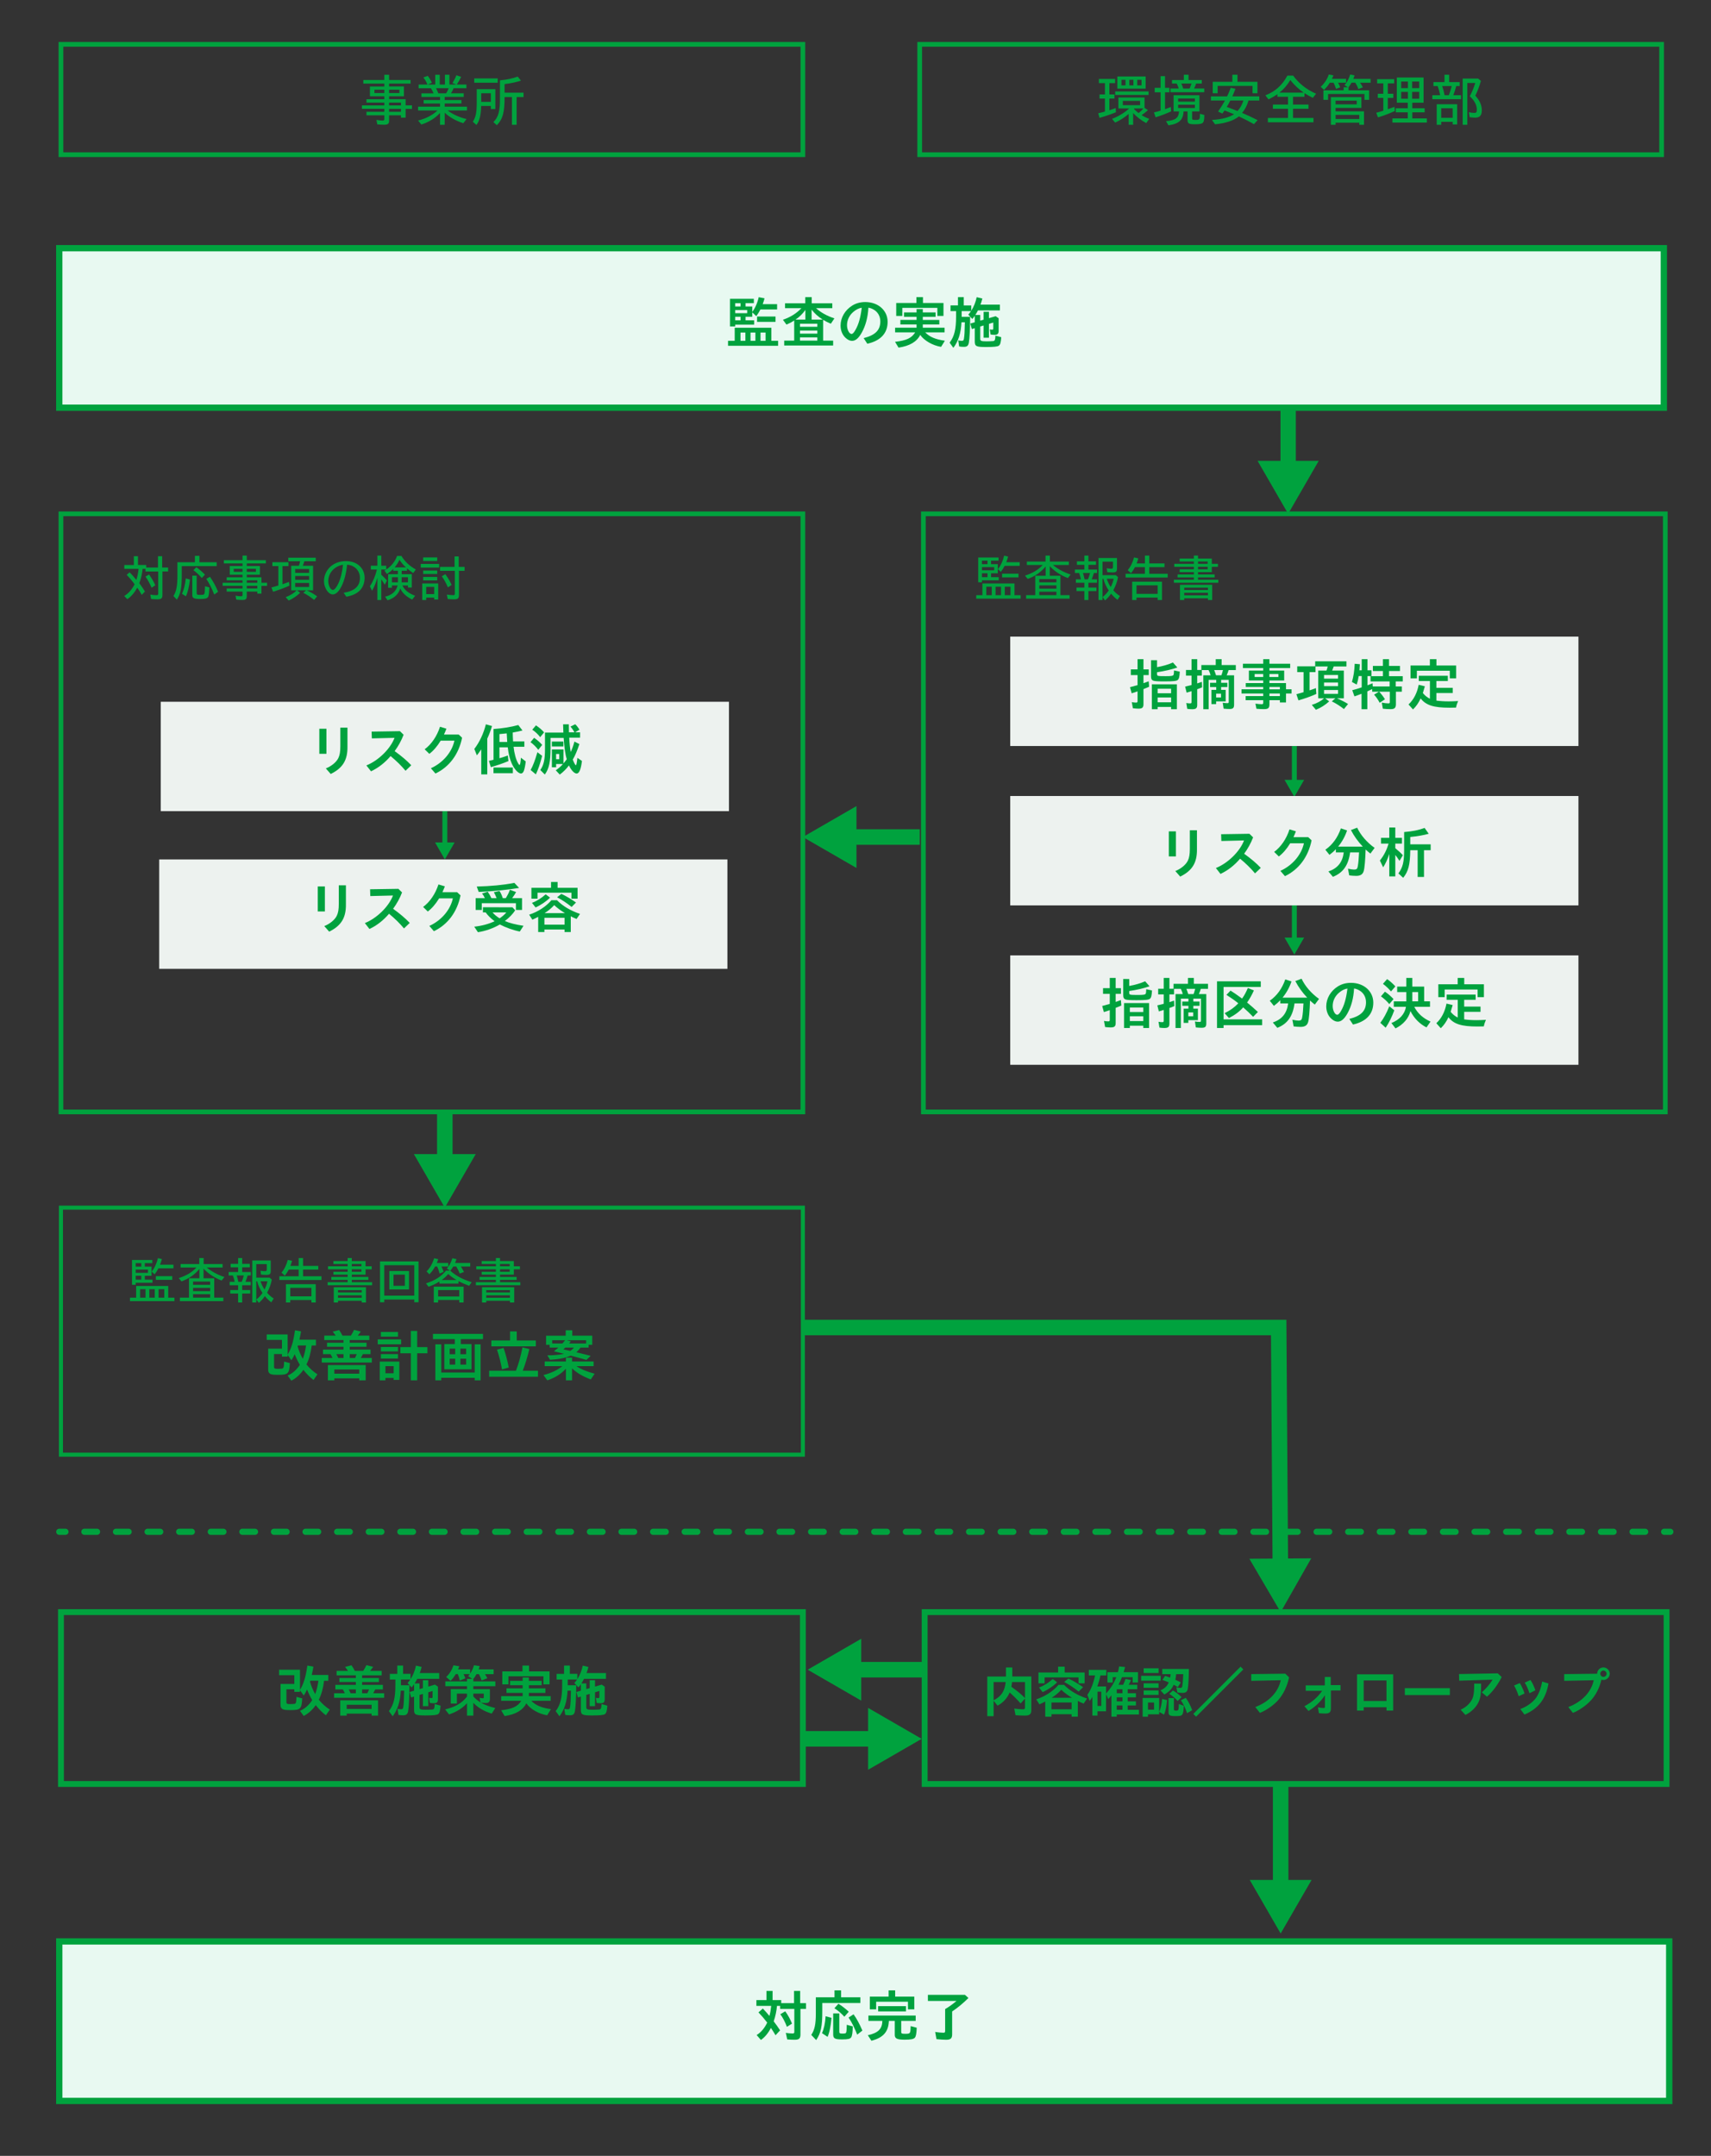 <?xml version="1.0" encoding="utf-8"?>
<!-- Generator: Adobe Illustrator 28.2.0, SVG Export Plug-In . SVG Version: 6.00 Build 0)  -->
<svg version="1.1" id="レイヤー_1" xmlns="http://www.w3.org/2000/svg" xmlns:xlink="http://www.w3.org/1999/xlink" x="0px"
	 y="0px" viewBox="0 0 277 349" style="enable-background:new 0 0 277 349;" xml:space="preserve">
<rect x="0" y="0" width="277" height="349" fill="#333333" stroke="none"/>
<style type="text/css">
	.st0{fill:none;stroke:#00A23E;stroke-width:2.482;stroke-miterlimit:10;}
	.st1{fill:#00A23E;}
	.st2{fill:none;stroke:#00A23E;stroke-width:0.795;stroke-miterlimit:10;}
	.st3{fill:none;stroke:#00A23E;stroke-width:0.76;}
	.st4{fill:none;stroke:#00A23E;stroke-width:0.949;}
	.st5{fill:none;stroke:#00A23E;stroke-width:0.654;}
	.st6{fill:#E8F9F1;stroke:#00A23E;stroke-width:1.021;}
	.st7{fill:#E8F9F1;stroke:#00A23E;stroke-width:1.022;}
	.st8{fill:#EDF2EF;}
	.st9{fill:none;stroke:#00A23E;stroke-width:2.511;stroke-miterlimit:10;}
	.st10{fill:none;stroke:#00A23E;stroke-linecap:round;stroke-linejoin:round;}
	.st11{fill:none;stroke:#00A23E;stroke-linecap:round;stroke-linejoin:round;stroke-dasharray:2.046,3.069,2.046,3.069;}
	
		.st12{fill:none;stroke:#00A23E;stroke-linecap:round;stroke-linejoin:round;stroke-dasharray:2.046,3.069,2.046,3.069,2.046,3.069;}
</style>
<g>
	<g>
		<line class="st0" x1="208.545" y1="63" x2="208.545" y2="76.055"/>
		<g>
			<polygon class="st1" points="203.594,74.606 208.544,83.179 213.494,74.606 			"/>
		</g>
	</g>
</g>
<g>
	<g>
		<line class="st2" x1="209.545" y1="120.767" x2="209.545" y2="126.713"/>
		<g>
			<polygon class="st1" points="207.958,126.249 209.545,128.996 211.131,126.249 			"/>
		</g>
	</g>
</g>
<g>
	<g>
		<line class="st2" x1="72.017" y1="130.899" x2="72.017" y2="136.845"/>
		<g>
			<polygon class="st1" points="70.431,136.38 72.017,139.128 73.604,136.38 			"/>
		</g>
	</g>
</g>
<g>
	<g>
		<line class="st2" x1="209.545" y1="146.299" x2="209.545" y2="152.245"/>
		<g>
			<polygon class="st1" points="207.958,151.781 209.545,154.528 211.131,151.781 			"/>
		</g>
	</g>
</g>
<rect x="9.869" y="7.179" class="st3" width="120.112" height="17.862"/>
<rect x="148.895" y="7.179" class="st3" width="120.112" height="17.862"/>
<g>
	<path class="st1" d="M62.995,12.102v0.846h3.476v0.585h-3.476v0.468h2.395v1.584h-2.395v0.477h2.674v0.991h1.026v0.576h-1.026
		v1.413h-0.756v-0.378h-1.918v0.837c0,0.541-0.188,0.693-0.837,0.693c-0.324,0-0.721-0.027-1.08-0.063l-0.136-0.72
		c0.405,0.072,0.757,0.108,0.981,0.108c0.234,0,0.297-0.054,0.297-0.252v-0.603h-2.89v-0.567h2.89v-0.477h-3.628v-0.558h3.628v-0.45
		h-2.89v-0.549h2.89v-0.477h-2.331v-1.584h2.331v-0.468h-3.402v-0.585h3.402v-0.846H62.995z M60.618,14.524v0.54h1.603v-0.54H60.618
		z M62.995,14.524v0.54h1.666v-0.54H62.995z M62.995,16.612v0.45h1.918v-0.45H62.995z M62.995,17.621v0.477h1.918v-0.477H62.995z"/>
	<path class="st1" d="M71.194,12.102v1.584h0.837v-1.584h0.729v1.584h1.125l-0.63-0.234c0.279-0.468,0.495-0.9,0.63-1.269
		l0.774,0.261c-0.207,0.423-0.478,0.909-0.711,1.242h1.566v0.594h-2.071c-0.144,0.333-0.278,0.594-0.432,0.828h2.062v0.585h-3.079
		v0.504h2.71v0.558h-2.71v0.513h3.61v0.612h-3.142c0.854,0.639,1.899,1.116,3.078,1.396l-0.54,0.675
		c-1.225-0.405-2.232-0.972-3.007-1.71v1.963h-0.756v-1.918c-0.757,0.837-1.801,1.486-3.025,1.873l-0.521-0.648
		c1.251-0.306,2.331-0.864,3.142-1.629h-3.151V17.27h3.557v-0.513h-2.656v-0.558h2.656v-0.504h-3.016v-0.585h1.971
		c-0.144-0.342-0.261-0.567-0.432-0.828h-1.989v-0.594h1.431c-0.197-0.477-0.423-0.864-0.666-1.144l0.711-0.27
		c0.234,0.288,0.46,0.667,0.667,1.116l-0.657,0.297h1.206v-1.584H71.194z M72.229,15.109c0.144-0.216,0.279-0.504,0.405-0.828H70.59
		c0.162,0.306,0.243,0.486,0.369,0.828H72.229z"/>
	<path class="st1" d="M80.194,14.434v3.223h-0.729v-0.504h-1.566c-0.045,1.549-0.252,2.359-0.766,3.079l-0.585-0.522
		c0.468-0.738,0.63-1.486,0.63-2.989v-2.287H80.194z M80.572,12.696v0.693h-3.799v-0.693H80.572z M77.907,15.1v1.386h1.558V15.1
		H77.907z M81.688,15.712c0,2.521-0.288,3.556-1.251,4.556l-0.559-0.504c0.819-0.819,1.071-1.747,1.062-3.916v-2.845
		c1.152-0.108,2.098-0.306,2.862-0.604l0.541,0.648c-0.703,0.243-1.603,0.441-2.656,0.567v1.387h3.07v0.711h-1.117v4.493h-0.756
		v-4.493H81.688z"/>
</g>
<rect x="9.869" y="260.975" class="st4" width="120.112" height="27.821"/>
<rect x="149.695" y="260.975" class="st4" width="120.112" height="27.821"/>
<g>
	<path class="st1" d="M48.568,273.562c0.603-0.99,0.945-2.151,1.188-3.934l0.98,0.171c-0.071,0.45-0.107,0.639-0.243,1.251
		l-0.018,0.099h2.674v0.936h-0.685c-0.152,1.233-0.423,2.233-0.854,3.07c0.485,0.603,1.143,1.197,1.782,1.602l-0.63,0.918
		c-0.541-0.396-1.126-0.981-1.647-1.647c-0.514,0.756-1.171,1.351-1.945,1.755l-0.603-0.828c0.756-0.315,1.467-0.936,1.98-1.737
		c-0.315-0.522-0.612-1.135-0.838-1.72c-0.144,0.333-0.297,0.612-0.53,0.981l-0.612-0.864v0.27h-0.919v-0.414h-1.278v2.07
		c0,0.27,0.108,0.324,0.657,0.324c0.162,0,0.297-0.009,0.55-0.027c0.333-0.018,0.387-0.153,0.423-1.144l0.927,0.243
		c-0.09,1.72-0.27,1.899-1.926,1.899c-0.667,0-0.981-0.036-1.207-0.135c-0.261-0.126-0.378-0.342-0.378-0.693v-3.403h2.232v-1.422
		h-2.467v-0.882h3.386V273.562z M50.233,272.085c-0.009,0.036-0.027,0.099-0.045,0.153c0.171,0.648,0.468,1.359,0.837,2.007
		c0.243-0.639,0.405-1.314,0.522-2.161H50.233z"/>
	<path class="st1" d="M56.343,270.492c-0.036-0.054-0.063-0.081-0.162-0.225c-0.126-0.171-0.189-0.261-0.315-0.423l1.035-0.261
		c0.181,0.243,0.324,0.486,0.541,0.909h1.368c0.243-0.405,0.387-0.667,0.513-0.937l1.09,0.279c-0.145,0.207-0.307,0.432-0.495,0.657
		h1.872v0.72h-3.169v0.432h2.719v0.648h-2.719v0.459h3.367v0.738h-1.233l-0.018,0.027c-0.189,0.378-0.217,0.423-0.315,0.594h1.773
		v0.738h-8.103v-0.738h1.737c-0.135-0.288-0.207-0.423-0.323-0.621h-1.216v-0.738h3.322v-0.459h-2.665v-0.648h2.665v-0.432h-3.115
		v-0.72H56.343z M61.205,275.254v2.476h-1.044v-0.324h-4.033v0.324h-1.045v-2.476H61.205z M56.128,276.649h4.033v-0.675h-4.033
		V276.649z M56.452,273.49c0.116,0.207,0.135,0.252,0.278,0.558l0.027,0.063h0.855v-0.621H56.452z M58.621,274.111h0.847
		l0.018-0.027c0.162-0.342,0.181-0.396,0.262-0.594h-1.126V274.111z"/>
	<path class="st1" d="M65.254,269.627v1.341h1.215v0.855c0.405-0.63,0.721-1.405,0.873-2.188l0.919,0.216
		c-0.117,0.459-0.181,0.666-0.307,0.99h3.151v0.936h-3.557c-0.116,0.234-0.225,0.432-0.423,0.738h0.792v0.918l0.55-0.153v-1.278
		h0.864v1.026l1.089-0.315l0.478,0.333v2.026c0,0.477-0.171,0.657-0.63,0.657c-0.217,0-0.478-0.018-0.676-0.054l-0.126-0.828
		c0.135,0.027,0.279,0.045,0.387,0.045c0.136,0,0.181-0.045,0.181-0.189v-0.963l-0.702,0.216v2.242h-0.864v-1.98l-0.55,0.162v1.99
		c0,0.351,0.153,0.414,1.09,0.414c0.288,0,0.648-0.018,0.892-0.036h0.045c0.342-0.027,0.396-0.135,0.44-0.891l0.937,0.261
		c-0.054,0.846-0.162,1.215-0.405,1.377c-0.216,0.144-0.837,0.207-2.007,0.207c-1.648,0-1.873-0.108-1.873-0.909v-2.143
		l-0.478,0.144l-0.242-0.891l0.72-0.207v-1.054c-0.09,0.153-0.171,0.261-0.396,0.522l-0.657-0.711
		c0.136-0.135,0.262-0.297,0.441-0.567h-1.513v0.927h1.378c-0.009,1.926-0.09,3.538-0.216,4.204c-0.1,0.495-0.298,0.657-0.802,0.657
		c-0.306,0-0.54-0.018-0.765-0.063l-0.145-0.981c0.189,0.045,0.387,0.072,0.567,0.072c0.234,0,0.306-0.063,0.351-0.324
		c0.091-0.522,0.126-1.144,0.153-2.683h-0.549c-0.09,1.773-0.505,3.07-1.314,4.141L62.966,277c0.766-1.017,1.045-2.151,1.045-4.24
		v-0.873h-0.9v-0.918h1.206v-1.341H65.254z"/>
	<path class="st1" d="M76.108,270.933c0.288-0.432,0.495-0.873,0.63-1.359l0.928,0.144c-0.045,0.153-0.072,0.234-0.172,0.522h2.422
		v0.774h-1.404l0.027,0.045c0.198,0.315,0.234,0.387,0.36,0.622l-0.937,0.36c-0.108-0.369-0.207-0.603-0.423-1.026h-0.396
		c-0.189,0.351-0.36,0.604-0.514,0.765v0.415h3.565v0.774h-3.565v0.468h2.684v1.611c0,0.45-0.207,0.648-0.667,0.648
		c-0.188,0-0.549-0.036-0.792-0.072c0.576,0.342,1.342,0.639,2.323,0.882l-0.567,0.9c-1.216-0.36-2.215-0.945-2.98-1.747v2.071
		h-1.025v-2.008c-0.721,0.801-1.666,1.396-2.908,1.818l-0.63-0.819c1.611-0.369,2.709-1.008,3.538-2.071v-0.477h-1.639v1.603h-0.99
		v-2.341h2.629v-0.468h-3.512v-0.774h3.512v-0.415h0.846l-0.657-0.432l0.019-0.018c0.107-0.135,0.171-0.225,0.233-0.315h-0.999
		c0.117,0.234,0.207,0.432,0.288,0.685l-0.892,0.351c-0.09-0.405-0.18-0.685-0.324-1.036h-0.342
		c-0.297,0.495-0.558,0.837-0.846,1.081l-0.693-0.621c0.558-0.522,0.918-1.117,1.179-1.891l0.945,0.162
		c-0.062,0.18-0.117,0.306-0.207,0.495h1.954V270.933z M76.629,274.624c0.298,0.351,0.738,0.711,1.162,0.963l-0.145-0.747
		c0.189,0.054,0.352,0.081,0.514,0.081c0.126,0,0.162-0.036,0.162-0.171v-0.576h-1.693V274.624z"/>
	<path class="st1" d="M85.621,271.554v0.549h2.071v0.711h-2.071v0.504h2.674v0.738h-2.674v0.522h3.529v0.756h-3.133
		c0.711,0.738,1.62,1.125,3.178,1.351l-0.612,0.99c-1.351-0.207-2.772-1.026-3.376-1.936c-0.558,1.116-1.72,1.8-3.511,2.062
		l-0.567-0.936c1.846-0.216,2.683-0.604,3.259-1.531h-3.25v-0.756h3.476v-0.522h-2.62v-0.738h2.62v-0.504h-2.035v-0.711h2.035
		v-0.549H85.621z M85.648,269.627v0.945h3.322v2.098h-0.99v-1.306h-5.672v1.306h-0.99v-2.098h3.268v-0.945H85.648z"/>
	<path class="st1" d="M92.254,269.627v1.341h1.215v0.855c0.405-0.63,0.721-1.405,0.873-2.188l0.919,0.216
		c-0.117,0.459-0.181,0.666-0.307,0.99h3.151v0.936h-3.557c-0.116,0.234-0.225,0.432-0.423,0.738h0.792v0.918l0.55-0.153v-1.278
		h0.864v1.026l1.089-0.315l0.478,0.333v2.026c0,0.477-0.171,0.657-0.63,0.657c-0.217,0-0.478-0.018-0.676-0.054l-0.126-0.828
		c0.135,0.027,0.279,0.045,0.387,0.045c0.136,0,0.181-0.045,0.181-0.189v-0.963l-0.702,0.216v2.242h-0.864v-1.98l-0.55,0.162v1.99
		c0,0.351,0.153,0.414,1.09,0.414c0.288,0,0.648-0.018,0.892-0.036h0.045c0.342-0.027,0.396-0.135,0.44-0.891l0.937,0.261
		c-0.054,0.846-0.162,1.215-0.405,1.377c-0.216,0.144-0.837,0.207-2.007,0.207c-1.648,0-1.873-0.108-1.873-0.909v-2.143
		l-0.478,0.144l-0.242-0.891l0.72-0.207v-1.054c-0.09,0.153-0.171,0.261-0.396,0.522l-0.657-0.711
		c0.136-0.135,0.262-0.297,0.441-0.567h-1.513v0.927h1.378c-0.009,1.926-0.09,3.538-0.216,4.204c-0.1,0.495-0.298,0.657-0.802,0.657
		c-0.306,0-0.54-0.018-0.765-0.063l-0.145-0.981c0.189,0.045,0.387,0.072,0.567,0.072c0.234,0,0.306-0.063,0.351-0.324
		c0.091-0.522,0.126-1.144,0.153-2.683h-0.549c-0.09,1.773-0.505,3.07-1.314,4.141L89.966,277c0.766-1.017,1.045-2.151,1.045-4.24
		v-0.873h-0.9v-0.918h1.206v-1.341H92.254z"/>
</g>
<g>
	<g>
		<path class="st1" d="M163.884,269.938v1.458h3.079v5.456c0,0.639-0.279,0.874-1.035,0.874c-0.45,0-1.062-0.027-1.521-0.063
			l-0.207-1.071c0.504,0.072,1.089,0.117,1.422,0.117c0.243,0,0.315-0.072,0.315-0.288v-1.449l-0.702,0.792
			c-0.631-0.711-1.197-1.278-1.783-1.782c-0.387,0.927-1.035,1.639-1.953,2.134l-0.64-0.792v2.494h-1.025v-6.419h3.024v-1.458
			H163.884z M160.859,275.24c1.225-0.594,1.81-1.477,1.954-2.944h-1.954V275.24z M163.839,272.296
			c-0.009,0.243-0.045,0.459-0.108,0.765c0.928,0.648,1.692,1.278,2.206,1.828v-2.593H163.839z"/>
		<path class="st1" d="M169.22,275.447c-0.216,0.117-0.45,0.234-0.945,0.459l-0.513-0.811c1.458-0.486,2.7-1.296,3.601-2.341h0.9
			c0.981,0.981,2.17,1.684,3.728,2.215l-0.559,0.819c-0.504-0.207-0.729-0.315-0.937-0.441v2.557h-1.008V277.5h-3.259v0.405h-1.009
			V275.447z M172.362,269.803v0.945h3.232v1.755h-0.99v-0.963h-5.492v0.963h-0.99v-1.755h3.179v-0.945H172.362z M168.213,273.179
			c0.783-0.288,1.566-0.774,2.214-1.377l0.712,0.531c-0.567,0.585-1.477,1.206-2.341,1.593L168.213,273.179z M170.229,276.708h3.259
			v-1.107h-3.259V276.708z M173.55,274.844c-0.666-0.405-1.305-0.874-1.737-1.296c-0.45,0.495-0.99,0.945-1.558,1.296H173.55z
			 M174.631,273.845c-0.766-0.621-1.567-1.152-2.351-1.566l0.693-0.549c0.721,0.333,1.585,0.837,2.368,1.396L174.631,273.845z"/>
		<path class="st1" d="M180.975,270.703c0.072-0.243,0.117-0.468,0.207-0.937l0.964,0.099c-0.063,0.252-0.063,0.261-0.217,0.774
			l-0.018,0.063h2.322v1.666h-0.864v-0.855h-1.737c-0.144,0.396-0.297,0.738-0.549,1.225h0.747c0.188-0.396,0.27-0.585,0.387-0.955
			l0.9,0.198c-0.207,0.432-0.279,0.567-0.387,0.756h1.386v0.72h-1.548v0.648h1.332v0.666h-1.332v0.648h1.332v0.666h-1.332v0.702
			h1.818v0.756h-3.592v0.36h-0.864v-3.457c-0.045,0.054-0.072,0.09-0.171,0.207c-0.126,0.153-0.198,0.243-0.343,0.405l-0.351-0.81
			v2.782h-1.387v0.693h-0.828v-3.034c-0.117,0.225-0.234,0.396-0.433,0.667l-0.378-0.99c0.567-0.801,1-1.909,1.242-3.142h-1.008
			v-0.9h2.836v0.9h-0.954c-0.108,0.567-0.288,1.179-0.505,1.783h1.414v1.152c0.81-0.927,1.296-1.702,1.656-2.647h-0.585v0.864
			h-0.847v-1.674H180.975z M177.68,276.167h0.612v-2.313h-0.612V276.167z M180.796,274.106h0.927v-0.648h-0.927V274.106z
			 M180.796,275.42h0.927v-0.648h-0.927V275.42z M180.796,276.789h0.927v-0.702h-0.927V276.789z"/>
		<path class="st1" d="M187.914,271.279v0.792h-3.169v-0.792H187.914z M187.662,274.871v2.647h-1.81v0.387h-0.864v-3.034H187.662z
			 M187.563,270.073v0.756h-2.413v-0.756H187.563z M187.563,272.503v0.72h-2.413v-0.72H187.563z M187.563,273.656v0.72h-2.413v-0.72
			H187.563z M185.852,276.762h0.981v-1.152h-0.981V276.762z M187.671,277.131c0.262-0.657,0.405-1.296,0.469-2.098l0.801,0.18
			c-0.081,0.999-0.243,1.773-0.486,2.358L187.671,277.131z M192.478,270.172c-0.027,1.584-0.09,2.728-0.189,3.241
			c-0.09,0.459-0.333,0.639-0.873,0.639c-0.27,0-0.54-0.027-0.81-0.081l-0.162-0.828c0.207,0.063,0.423,0.099,0.63,0.099
			c0.225,0,0.297-0.072,0.342-0.324c0.063-0.414,0.108-1.017,0.145-1.899h-1.144c-0.036,0.36-0.072,0.612-0.135,0.909
			c0.378,0.171,0.531,0.252,0.882,0.432l-0.477,0.756c-0.253-0.153-0.352-0.207-0.676-0.387c-0.27,0.657-0.765,1.17-1.513,1.584
			l-0.621-0.675c0.666-0.288,1.081-0.684,1.333-1.287c-0.324-0.144-0.657-0.27-1.018-0.396l0.423-0.657
			c0.279,0.081,0.423,0.135,0.819,0.288c0.045-0.216,0.063-0.333,0.081-0.567h-1.351v-0.846H192.478z M190.047,274.898v1.774
			c0,0.198,0.072,0.252,0.324,0.252c0.423,0,0.441-0.045,0.486-1.071l0.792,0.288c-0.099,1.621-0.145,1.666-1.396,1.666
			c-0.855,0-1.071-0.126-1.071-0.604v-2.305H190.047z M190.651,275.357c-0.396-0.45-0.9-0.874-1.351-1.144l0.585-0.549
			c0.468,0.261,0.954,0.63,1.404,1.071L190.651,275.357z M192.181,277.329c-0.252-0.756-0.595-1.477-1.009-2.089l0.802-0.387
			c0.405,0.558,0.756,1.243,1.035,1.999L192.181,277.329z"/>
		<path class="st1" d="M201.29,270.253l-7.652,7.652l-0.45-0.45l7.652-7.652L201.29,270.253z"/>
		<path class="st1" d="M208.696,271.54c-0.315,1.44-0.9,2.683-1.72,3.628c-0.738,0.855-1.962,1.71-3.007,2.115l-0.747-0.945
			c2.188-0.81,3.728-2.421,4.123-4.339l-4.78,0.099v-1.089l5.51-0.072L208.696,271.54z"/>
		<path class="st1" d="M215.436,271.477v1.314h1.585v0.874h-1.558v2.863c0,0.666-0.216,0.864-0.945,0.864
			c-0.369,0-0.666-0.018-0.99-0.054l-0.162-0.954c0.36,0.081,0.666,0.117,0.918,0.117c0.171,0,0.216-0.054,0.216-0.261v-1.81
			c-0.675,1.026-1.593,1.908-2.664,2.548l-0.657-0.774c1.224-0.639,2.134-1.432,2.872-2.494h-2.665v-0.874h3.088v-1.359H215.436z"/>
		<path class="st1" d="M225.545,271.045v5.87h-1.081v-0.54h-3.69v0.54h-1.08v-5.87H225.545z M220.773,275.366h3.69v-3.331h-3.69
			V275.366z"/>
		<path class="st1" d="M234.724,273.287v1.116h-7.292v-1.116H234.724z"/>
		<path class="st1" d="M243.112,271.486c-0.63,1.26-1.485,2.404-2.376,3.178l-0.847-0.702c0.621-0.522,1.297-1.314,1.756-2.053
			l-5.411,0.162L236.208,271l6.266-0.117L243.112,271.486z M236.468,276.771c0.999-0.433,1.801-1.27,2.025-2.134
			c0.126-0.477,0.171-1.053,0.171-2.08h1.117c0,1.503-0.063,2.098-0.324,2.782c-0.369,0.936-1.18,1.765-2.215,2.278L236.468,276.771
			z"/>
		<path class="st1" d="M245.865,274.583c-0.189-0.621-0.45-1.206-0.747-1.729l0.927-0.387c0.297,0.459,0.576,1.081,0.766,1.684
			L245.865,274.583z M246.126,276.663c0.964-0.324,1.989-1.053,2.521-1.773c0.478-0.657,0.864-1.684,1.009-2.665l1.035,0.297
			c-0.441,2.539-1.647,4.087-3.889,5.033L246.126,276.663z M247.611,274.106c-0.207-0.657-0.468-1.242-0.765-1.72l0.927-0.423
			c0.333,0.504,0.595,1.062,0.792,1.674L247.611,274.106z"/>
		<path class="st1" d="M258.565,270.946c0.018-0.576,0.459-1.017,1.018-1.017c0.558,0,1.025,0.468,1.025,1.017
			c0,0.559-0.468,1.018-1.025,1.018c-0.108,0-0.217-0.018-0.324-0.054c-0.315,1.351-0.919,2.53-1.747,3.403
			c-0.774,0.819-1.917,1.611-2.872,1.971l-0.747-0.945c2.187-0.81,3.728-2.421,4.123-4.339l-4.78,0.099v-1.089L258.565,270.946z
			 M259.078,270.946c0,0.279,0.234,0.513,0.505,0.513c0.278,0,0.513-0.234,0.513-0.513c0-0.279-0.243-0.513-0.513-0.513
			C259.312,270.433,259.078,270.667,259.078,270.946z"/>
	</g>
</g>
<rect x="9.869" y="195.5" class="st5" width="120.112" height="39.989"/>
<g>
	<g>
		<path class="st1" d="M27.238,208.175v1.895h1v0.56h-7.196v-0.56h1v-1.895H27.238z M24.656,203.969v0.512h-1.207v0.568h1.087v1.479
			h-1.087v0.624h1.239v0.512h-2.719v0.32h-0.6v-4.014H24.656z M21.969,204.48v0.568h0.904v-0.568H21.969z M21.969,205.528v0.52
			h1.983v-0.52H21.969z M21.969,206.527v0.624h0.904v-0.624H21.969z M22.681,208.702v1.368h0.879v-1.368H22.681z M24.176,208.702
			v1.368h0.879v-1.368H24.176z M25.648,205.32c-0.224,0.424-0.408,0.711-0.624,0.975l-0.463-0.447
			c0.424-0.504,0.808-1.335,1.007-2.175l0.64,0.152c-0.072,0.271-0.144,0.496-0.296,0.903h2.167v0.592H25.648z M27.886,206.591v0.6
			h-2.655v-0.6H27.886z M25.671,208.702v1.368h0.927v-1.368H25.671z"/>
		<path class="st1" d="M32.968,203.657v0.967h3.07v0.56h-2.566c0.768,0.648,1.782,1.2,2.862,1.543l-0.456,0.576
			c-1.184-0.464-2.183-1.127-2.927-1.935v1.559h1.728v3.134h1.479v0.568h-7.037v-0.568h1.479v-3.134h1.68v-1.511
			c-0.712,0.896-1.736,1.615-2.903,2.015l-0.44-0.528c1.231-0.392,2.119-0.919,2.871-1.719h-2.567v-0.56h3.022v-0.967H32.968z
			 M31.257,207.463v0.528h2.766v-0.528H31.257z M31.257,208.486v0.528h2.766v-0.528H31.257z M31.257,209.51v0.552h2.766v-0.552
			H31.257z"/>
		<path class="st1" d="M39.209,203.657v0.936h1.231v0.567h-1.231v0.76h1.399v0.56h-0.512c-0.104,0.36-0.191,0.616-0.359,1.023H40.6
			v0.56h-1.392v0.776h1.304v0.567h-1.304v1.447h-0.655v-1.447h-1.279v-0.567h1.279v-0.776h-1.375v-0.56h0.815
			c-0.08-0.375-0.168-0.688-0.288-1.023h-0.688v-0.56h1.535v-0.76h-1.207v-0.567h1.207v-0.936H39.209z M39.137,207.503
			c0.128-0.312,0.231-0.624,0.327-1.023H38.33c0.128,0.424,0.184,0.656,0.256,1.023H39.137z M43.831,204.049v1.711
			c0,0.488-0.152,0.624-0.695,0.624c-0.265,0-0.608-0.016-0.88-0.048l-0.08-0.631c0.264,0.056,0.496,0.08,0.72,0.08
			s0.288-0.063,0.288-0.28v-0.863h-1.695v2.183h2.143l0.368,0.312c-0.12,0.711-0.368,1.407-0.76,2.135
			c0.271,0.344,0.712,0.72,1.071,0.928l-0.384,0.624c-0.344-0.24-0.728-0.608-1.047-1c-0.256,0.384-0.608,0.775-0.976,1.095
			l-0.4-0.552c0.368-0.28,0.696-0.631,0.992-1.063c-0.4-0.576-0.712-1.255-0.864-1.887h-0.144v3.438H40.84v-6.804H43.831z
			 M42.183,207.415c0.128,0.44,0.352,0.903,0.64,1.335c0.232-0.464,0.392-0.904,0.472-1.335H42.183z"/>
		<path class="st1" d="M49.064,203.657v1.271h2.463v0.6h-2.463v1.08h2.982v0.6h-6.82v-0.6h3.126v-1.08h-1.606
			c-0.185,0.36-0.4,0.68-0.64,0.984l-0.536-0.496c0.439-0.503,0.808-1.239,1.023-2.062l0.688,0.152
			c-0.08,0.288-0.144,0.496-0.271,0.823h1.343v-1.271H49.064z M51.119,207.887v2.966h-0.703v-0.399h-3.423v0.399H46.29v-2.966
			H51.119z M46.993,208.479v1.375h3.423v-1.375H46.993z"/>
		<path class="st1" d="M56.952,203.657v0.488h2.231v0.847h0.991v0.488h-0.991v0.864h-2.231v0.368h2.687v0.479h-2.687v0.376h3.286
			v0.488h-7.195v-0.488h3.238v-0.376h-2.639v-0.479h2.639v-0.368h-2.303v-0.464h2.303v-0.4h-3.175v-0.488h3.175v-0.375h-2.303
			v-0.472h2.303v-0.488H56.952z M59.247,208.382v2.471h-0.688v-0.28h-3.838v0.28h-0.688v-2.471H59.247z M54.721,208.854v0.376h3.838
			v-0.376H54.721z M54.721,209.686v0.399h3.838v-0.399H54.721z M56.952,204.617v0.375h1.56v-0.375H56.952z M56.952,205.48v0.4h1.56
			v-0.4H56.952z"/>
		<path class="st1" d="M67.758,204.201v6.612h-0.688v-0.439H62.21v0.439h-0.688v-6.612H67.758z M62.21,204.816v4.925h4.861v-4.925
			H62.21z M66.215,205.76v2.982h-3.183v-2.982H66.215z M63.705,206.344v1.807h1.839v-1.807H63.705z"/>
		<path class="st1" d="M72.344,205.36c0.416-0.488,0.688-0.992,0.888-1.671l0.672,0.144l-0.017,0.056
			c-0.111,0.312-0.159,0.432-0.224,0.567h2.463v0.576h-1.512c0.2,0.312,0.328,0.536,0.504,0.879l-0.688,0.256
			c-0.144-0.359-0.312-0.695-0.56-1.135h-0.496c-0.144,0.256-0.304,0.48-0.472,0.672c0.848,0.792,1.967,1.399,3.454,1.863
			l-0.399,0.584c-0.576-0.208-1.224-0.488-1.735-0.76v0.4h-3.078v-0.336c-0.504,0.328-1.119,0.624-1.767,0.848l-0.408-0.544
			c1.479-0.479,2.486-1.127,3.238-2.071h0.632L72.344,205.36z M71.473,205.032l0.008,0.024c0.168,0.352,0.231,0.512,0.344,0.832
			l-0.655,0.28c-0.152-0.543-0.256-0.847-0.4-1.135h-0.336c-0.239,0.456-0.527,0.848-0.919,1.255l-0.456-0.464
			c0.567-0.583,0.943-1.239,1.224-2.135l0.663,0.152c-0.088,0.256-0.144,0.424-0.231,0.616h1.854v0.576H71.473z M75.055,208.287
			v2.566h-0.704v-0.408h-3.422v0.408h-0.704v-2.566H75.055z M70.929,208.846v1.031h3.422v-1.031H70.929z M73.912,207.215
			c-0.496-0.288-0.991-0.64-1.344-0.976c-0.287,0.352-0.663,0.688-1.063,0.976H73.912z"/>
		<path class="st1" d="M80.952,203.657v0.488h2.231v0.847h0.991v0.488h-0.991v0.864h-2.231v0.368h2.687v0.479h-2.687v0.376h3.286
			v0.488h-7.195v-0.488h3.238v-0.376h-2.639v-0.479h2.639v-0.368h-2.303v-0.464h2.303v-0.4h-3.175v-0.488h3.175v-0.375h-2.303
			v-0.472h2.303v-0.488H80.952z M83.247,208.382v2.471h-0.688v-0.28h-3.838v0.28h-0.688v-2.471H83.247z M78.721,208.854v0.376h3.838
			v-0.376H78.721z M78.721,209.686v0.399h3.838v-0.399H78.721z M80.952,204.617v0.375h1.56v-0.375H80.952z M80.952,205.48v0.4h1.56
			v-0.4H80.952z"/>
	</g>
</g>
<g>
	<g>
		<path class="st1" d="M46.568,219.286c0.603-0.99,0.945-2.151,1.188-3.934l0.98,0.171c-0.071,0.45-0.107,0.639-0.243,1.251
			l-0.018,0.099h2.674v0.936h-0.685c-0.152,1.233-0.423,2.233-0.854,3.07c0.485,0.603,1.143,1.197,1.782,1.602l-0.63,0.918
			c-0.541-0.396-1.126-0.981-1.647-1.647c-0.514,0.756-1.171,1.351-1.945,1.755l-0.603-0.828c0.756-0.315,1.467-0.936,1.98-1.737
			c-0.315-0.522-0.612-1.135-0.838-1.72c-0.144,0.333-0.297,0.612-0.53,0.981l-0.612-0.864v0.27h-0.919v-0.414h-1.278v2.07
			c0,0.27,0.108,0.324,0.657,0.324c0.162,0,0.297-0.009,0.55-0.027c0.333-0.018,0.387-0.153,0.423-1.144l0.927,0.243
			c-0.09,1.72-0.27,1.899-1.926,1.899c-0.667,0-0.981-0.036-1.207-0.135c-0.261-0.126-0.378-0.342-0.378-0.693v-3.403h2.232v-1.422
			h-2.467v-0.882h3.386V219.286z M48.233,217.809c-0.009,0.036-0.027,0.099-0.045,0.153c0.171,0.648,0.468,1.359,0.837,2.007
			c0.243-0.639,0.405-1.314,0.522-2.161H48.233z"/>
		<path class="st1" d="M54.343,216.216c-0.036-0.054-0.063-0.081-0.162-0.225c-0.126-0.171-0.189-0.261-0.315-0.423l1.035-0.261
			c0.181,0.243,0.324,0.486,0.541,0.909h1.368c0.243-0.405,0.387-0.667,0.513-0.937l1.09,0.279
			c-0.145,0.207-0.307,0.432-0.495,0.657h1.872v0.72h-3.169v0.432h2.719v0.648h-2.719v0.459h3.367v0.738h-1.233l-0.018,0.027
			c-0.189,0.378-0.217,0.423-0.315,0.594h1.773v0.738h-8.103v-0.738h1.737c-0.135-0.288-0.207-0.423-0.323-0.621h-1.216v-0.738
			h3.322v-0.459h-2.665v-0.648h2.665v-0.432h-3.115v-0.72H54.343z M59.205,220.978v2.476h-1.044v-0.324h-4.033v0.324h-1.045v-2.476
			H59.205z M54.128,222.374h4.033v-0.675h-4.033V222.374z M54.452,219.214c0.116,0.207,0.135,0.252,0.278,0.558l0.027,0.063h0.855
			v-0.621H54.452z M56.621,219.835h0.847l0.018-0.027c0.162-0.342,0.181-0.396,0.262-0.594h-1.126V219.835z"/>
		<path class="st1" d="M64.946,216.828v0.792h-3.799v-0.792H64.946z M64.649,220.42v2.962H63.73v-0.315h-1.332v0.387H61.48v-3.034
			H64.649z M64.432,215.622v0.756H61.66v-0.756H64.432z M64.432,218.052v0.72H61.66v-0.72H64.432z M64.432,219.205v0.72H61.66v-0.72
			H64.432z M62.398,222.311h1.332v-1.152h-1.332V222.311z M67.539,215.451v2.628h1.656v0.991h-1.656v4.384h-1.026v-4.384H64.82
			v-0.991h1.692v-2.628H67.539z"/>
		<path class="st1" d="M78.195,215.937v0.846h-3.592v0.801h1.729v4.079h-4.394v-4.079h1.692v-0.801h-3.538v-0.846H78.195z
			 M71.434,217.629v4.564h5.419v-4.564h0.955v5.825h-0.955v-0.415h-5.419v0.415H70.48v-5.825H71.434z M72.802,219.231h0.892v-0.909
			h-0.892V219.231z M72.802,220.906h0.892v-0.955h-0.892V220.906z M74.54,219.231h0.928v-0.909H74.54V219.231z M74.54,220.906h0.928
			v-0.955H74.54V220.906z"/>
		<path class="st1" d="M83.531,221.896c0.45-1.188,0.792-2.422,1.054-3.781l1.116,0.279c-0.307,1.278-0.685,2.521-1.071,3.502h2.467
			v0.972h-7.904v-0.972H83.531z M83.657,215.532v1.467h3.088v0.954h-7.202v-0.954h3.034v-1.467H83.657z M81.271,221.689
			c-0.171-1.018-0.459-2.188-0.811-3.196l1.062-0.288c0.315,0.882,0.612,1.999,0.838,3.169L81.271,221.689z"/>
		<path class="st1" d="M92.612,219.772v0.63h3.493v0.756h-2.782c0.712,0.486,1.692,0.891,2.944,1.225l-0.621,0.927
			c-1.306-0.495-2.26-1.062-3.034-1.792v1.936h-0.99v-1.882c-0.828,0.882-1.756,1.458-3.016,1.882l-0.621-0.855
			c1.269-0.333,2.232-0.783,3.043-1.44h-2.846v-0.756h3.439v-0.63H92.612z M92.648,215.352v0.873h3.231v1.477h-0.585v0.45H93.98
			c-0.27,0.378-0.477,0.603-0.684,0.756l0.188,0.045c0.36,0.09,0.811,0.207,1.026,0.252c0.081,0.018,0.388,0.099,0.918,0.234
			l0.198,0.054l-0.693,0.657l-0.18-0.054c-1.404-0.387-1.647-0.459-2.358-0.639c-0.883,0.378-1.864,0.576-3.35,0.675l-0.432-0.729
			c1.071,0,1.998-0.081,2.701-0.243l-0.136-0.036c-0.909-0.234-1.017-0.261-1.503-0.378l0.054-0.045
			c0.378-0.297,0.495-0.387,0.666-0.549h-1.404v-0.45h-0.585v-1.477h3.178v-0.873H92.648z M89.398,217.485h1.656
			c0.108-0.117,0.234-0.271,0.433-0.522h-2.089V217.485z M91.504,218.169c-0.099,0.099-0.153,0.144-0.306,0.279l0.063,0.009
			c0.414,0.09,0.702,0.153,1.062,0.234c0.189-0.117,0.405-0.306,0.594-0.54h-1.395L91.504,218.169z M92.414,217.143
			c-0.072,0.099-0.207,0.27-0.27,0.342h2.745v-0.522h-3.133L92.414,217.143z"/>
	</g>
</g>
<rect x="9.595" y="40.179" class="st6" width="259.77" height="25.821"/>
<g>
	<path class="st1" d="M124.879,53.062v2.106h1.09v0.811h-8.103v-0.811h1.08v-2.106H124.879z M121.792,50.488
		c0.459-0.603,0.847-1.477,1.035-2.377l0.945,0.18c-0.072,0.297-0.162,0.576-0.297,0.945h2.332v0.864h-2.71
		c-0.198,0.405-0.424,0.774-0.666,1.071l-0.64-0.603v0.711h-1.089v0.576h1.386v0.702h-3.061v0.288h-0.847v-4.474h3.862v0.702h-1.341
		v0.54h1.089V50.488z M119.028,49.614h0.864v-0.54h-0.864V49.614z M119.028,50.704h1.936V50.19h-1.936V50.704z M119.028,51.856
		h0.864V51.28h-0.864V51.856z M119.883,55.169h0.792v-1.332h-0.792V55.169z M121.504,55.169h0.792v-1.332h-0.792V55.169z
		 M125.554,51.244v0.864h-2.988v-0.864H125.554z M123.124,55.169h0.819v-1.332h-0.819V55.169z"/>
	<path class="st1" d="M131.413,48.102v0.999h3.331v0.792h-2.629c0.792,0.711,1.783,1.26,2.971,1.647l-0.576,0.864
		c-0.404-0.162-0.891-0.405-1.251-0.63v3.367h1.62v0.792h-7.922v-0.792h1.62v-3.259c-0.369,0.252-0.783,0.468-1.251,0.666
		l-0.576-0.783c1.215-0.414,2.215-1.044,2.988-1.873h-2.646v-0.792h3.277v-0.999H131.413z M130.386,50.173
		c-0.45,0.639-0.981,1.152-1.603,1.566h1.603V50.173z M129.513,52.9h2.809v-0.495h-2.809V52.9z M129.513,54.008h2.809v-0.495h-2.809
		V54.008z M129.513,55.142h2.809V54.62h-2.809V55.142z M133.195,51.739c-0.756-0.486-1.332-1.008-1.8-1.612v1.612H133.195z"/>
	<path class="st1" d="M139.819,54.737c1.881-0.477,2.7-1.296,2.7-2.701c0-0.828-0.396-1.53-1.08-1.917
		c-0.315-0.18-0.549-0.261-0.855-0.306c-0.081,1.548-0.44,2.899-1.071,4.033c-0.513,0.909-1.008,1.333-1.575,1.333
		c-0.352,0-0.711-0.171-1.062-0.504c-0.513-0.477-0.792-1.188-0.792-1.972c0-1.278,0.711-2.502,1.882-3.232
		c0.621-0.387,1.323-0.576,2.124-0.576c2.08,0,3.61,1.359,3.61,3.205s-1.135,3.061-3.286,3.547L139.819,54.737z M139.512,49.821
		c-0.459,0.063-0.918,0.288-1.368,0.675c-0.648,0.549-1.018,1.324-1.018,2.152c0,0.711,0.36,1.413,0.729,1.413
		c0.189,0,0.378-0.189,0.64-0.657c0.504-0.882,0.801-1.936,0.999-3.439L139.512,49.821z"/>
	<path class="st1" d="M149.395,50.028v0.549h2.07v0.711h-2.07v0.504h2.674v0.738h-2.674v0.522h3.528v0.756h-3.133
		c0.712,0.738,1.621,1.125,3.179,1.351l-0.612,0.99c-1.351-0.207-2.773-1.026-3.376-1.936c-0.559,1.116-1.72,1.8-3.512,2.062
		l-0.566-0.936c1.845-0.216,2.683-0.604,3.259-1.531h-3.25v-0.756h3.475v-0.522h-2.619v-0.738h2.619v-0.504h-2.034v-0.711h2.034
		v-0.549H149.395z M149.421,48.102v0.945h3.322v2.098h-0.99v-1.306h-5.672v1.306h-0.99v-2.098h3.269v-0.945H149.421z"/>
	<path class="st1" d="M156.027,48.102v1.341h1.216v0.855c0.405-0.63,0.72-1.405,0.873-2.188l0.918,0.216
		c-0.117,0.459-0.18,0.666-0.306,0.99h3.15v0.936h-3.556c-0.117,0.234-0.226,0.432-0.423,0.738h0.792v0.918l0.549-0.153v-1.278
		h0.864v1.026l1.09-0.315l0.477,0.333v2.026c0,0.477-0.171,0.657-0.63,0.657c-0.216,0-0.478-0.018-0.675-0.054l-0.126-0.828
		c0.135,0.027,0.278,0.045,0.387,0.045c0.135,0,0.18-0.045,0.18-0.189v-0.963l-0.702,0.216v2.242h-0.864v-1.98l-0.549,0.162v1.99
		c0,0.351,0.153,0.414,1.089,0.414c0.288,0,0.648-0.018,0.892-0.036h0.045c0.342-0.027,0.396-0.135,0.441-0.891l0.937,0.261
		c-0.055,0.846-0.162,1.215-0.405,1.377c-0.216,0.144-0.838,0.207-2.008,0.207c-1.647,0-1.873-0.108-1.873-0.909v-2.143
		l-0.477,0.144l-0.243-0.891l0.72-0.207v-1.054c-0.09,0.153-0.171,0.261-0.396,0.522l-0.657-0.711
		c0.135-0.135,0.261-0.297,0.441-0.567h-1.513v0.927h1.377c-0.009,1.926-0.09,3.538-0.216,4.204
		c-0.099,0.495-0.297,0.657-0.801,0.657c-0.307,0-0.541-0.018-0.766-0.063l-0.144-0.981c0.188,0.045,0.387,0.072,0.566,0.072
		c0.234,0,0.307-0.063,0.352-0.324c0.09-0.522,0.126-1.144,0.153-2.683h-0.55c-0.09,1.773-0.504,3.07-1.314,4.141l-0.603-0.837
		c0.765-1.017,1.044-2.151,1.044-4.24v-0.873h-0.9v-0.918h1.206v-1.341H156.027z"/>
</g>
<rect x="9.595" y="314.283" class="st7" width="260.642" height="25.821"/>
<g>
	<path class="st1" d="M125.077,322.297v1.484h1.395v0.496h2.08v-1.98h0.99v1.98h0.945v0.936h-0.9v4.123
		c0,0.667-0.216,0.865-0.945,0.865c-0.369,0-0.837-0.019-1.197-0.055l-0.225-1.053c0.351,0.054,0.756,0.09,1.089,0.09
		c0.234,0,0.288-0.055,0.288-0.262v-3.709h-2.305v-0.494h-0.504c-0.072,0.837-0.262,1.729-0.531,2.502
		c0.36,0.459,0.711,0.963,1.035,1.459l-0.738,0.792c-0.261-0.45-0.432-0.712-0.747-1.188c-0.441,0.855-0.981,1.504-1.62,1.953
		l-0.693-0.801c0.675-0.387,1.305-1.135,1.71-2.017c-0.531-0.685-0.954-1.171-1.413-1.647l0.711-0.621
		c0.36,0.369,0.666,0.721,1.062,1.197c0.135-0.469,0.226-1.018,0.288-1.629h-2.395v-0.938h1.629v-1.484H125.077z M127.399,328.112
		c-0.297-0.792-0.685-1.521-1.071-2.044l0.801-0.468c0.433,0.595,0.811,1.287,1.09,1.989L127.399,328.112z"/>
	<path class="st1" d="M136.165,322.207v1.125h3.124v0.918h-6.167v1.27c0.01,2.512-0.225,3.609-0.99,4.735l-0.792-0.837
		c0.54-0.819,0.738-1.72,0.738-3.439v-2.646h3.024v-1.125H136.165z M133.077,329.129c0.315-0.675,0.522-1.638,0.585-2.736
		l0.955,0.262c-0.117,1.332-0.343,2.448-0.64,3.078L133.077,329.129z M135.877,325.934v2.962c0,0.252,0.081,0.306,0.495,0.306
		c0.478,0,0.576-0.035,0.631-0.225c0.045-0.171,0.081-0.631,0.081-1.197l0.972,0.261c-0.009,0.919-0.099,1.549-0.261,1.774
		c-0.171,0.252-0.531,0.332-1.468,0.332c-1.17,0-1.44-0.152-1.44-0.811v-3.402H135.877z M136.696,326.474
		c-0.477-0.531-1.053-1.026-1.611-1.368l0.648-0.729c0.521,0.315,1.179,0.819,1.674,1.288L136.696,326.474z M138.776,329.373
		c-0.45-1.144-0.919-2.08-1.396-2.764l0.801-0.531c0.486,0.666,0.973,1.557,1.432,2.637L138.776,329.373z"/>
	<path class="st1" d="M148.244,326.285v0.863h-2.341v1.792c0,0.252,0.1,0.298,0.631,0.298c0.846,0,0.864-0.019,0.899-1.243
		l0.981,0.261c-0.036,0.91-0.126,1.396-0.297,1.604c-0.207,0.242-0.666,0.332-1.665,0.332c-1.216,0-1.594-0.188-1.594-0.773v-2.27
		h-0.954c-0.072,1.766-0.909,2.719-2.827,3.215l-0.585-0.892c1.684-0.378,2.322-1.009,2.358-2.323h-2.26v-0.863H148.244z
		 M144.921,322.207v1.008h3.098v2.062h-1.026v-1.233h-5.149v1.233h-1.026v-2.062h3.043v-1.008H144.921z M146.669,324.764v0.846
		h-4.502v-0.846H146.669z"/>
	<path class="st1" d="M156.217,322.927l0.567,0.513c-0.837,0.838-1.773,1.611-2.638,2.18v3.717c0,0.64-0.252,0.865-0.973,0.865
		c-0.405,0-0.99-0.036-1.566-0.1l-0.207-1.161c0.486,0.072,1.009,0.126,1.306,0.126c0.252,0,0.306-0.054,0.306-0.307v-3.52
		c0.612-0.359,1.278-0.837,1.846-1.323h-4.637v-0.99H156.217z"/>
</g>
<g>
	<path class="st1" d="M180.53,12.777v0.684h-0.927v1.828h0.818v0.666h-0.818v1.891c0.233-0.063,0.684-0.225,1.017-0.351l0.045,0.675
		c-0.711,0.297-1.603,0.603-2.655,0.909l-0.216-0.747c0.278-0.054,0.692-0.162,1.089-0.271v-2.106h-0.873v-0.666h0.873v-1.828
		h-0.981v-0.684H180.53z M185.293,15.784v1.684l0.558,0.36c-0.369,0.333-0.702,0.594-1.035,0.81c0.352,0.225,0.811,0.45,1.233,0.604
		l-0.477,0.684c-0.748-0.387-1.549-1-2.125-1.621v1.9h-0.721V18.44c-0.639,0.558-1.44,1.071-2.196,1.404l-0.495-0.603
		c1.071-0.414,1.989-0.972,2.772-1.684h-1.746v-1.773H185.293z M185.95,14.803v0.567h-5.411v-0.567H185.95z M185.472,12.381v1.972
		h-4.582v-1.972H185.472z M181.556,12.921v0.9h0.657v-0.9H181.556z M181.781,16.333v0.693h2.791v-0.693H181.781z M182.835,12.921
		v0.9h0.657v-0.9H182.835z M183.564,17.621c0.207,0.225,0.504,0.486,0.765,0.684c0.262-0.207,0.522-0.45,0.793-0.747h-1.495
		L183.564,17.621z M184.113,12.921v0.9h0.693v-0.9H184.113z"/>
	<path class="st1" d="M188.612,12.327v1.891h0.711v0.729h-0.711v2.728c0.279-0.099,0.495-0.18,0.937-0.351l0.054,0.702
		c-0.766,0.36-1.765,0.738-2.521,0.963l-0.262-0.792c0.288-0.063,0.702-0.171,1.071-0.288v-2.962h-0.954v-0.729h0.954v-1.891
		H188.612z M194.184,15.415v2.62h-1.188v1.116c0,0.225,0.063,0.261,0.495,0.261c0.747,0,0.766-0.027,0.774-0.99l0.711,0.189
		c-0.009,0.882-0.099,1.207-0.369,1.351c-0.207,0.108-0.576,0.153-1.17,0.153c-0.963,0-1.18-0.117-1.18-0.666v-1.414h-0.647
		c-0.055,1.387-0.748,2.017-2.449,2.251l-0.387-0.675c1.53-0.126,2.034-0.504,2.106-1.576h-0.883v-2.62H194.184z M192.42,12.102
		v0.855h2.143v0.567h-0.918c-0.081,0.261-0.144,0.423-0.333,0.81h1.647v0.594h-5.465v-0.594h1.333
		c-0.091-0.306-0.172-0.513-0.324-0.81h-0.766v-0.567h1.918v-0.855H192.42z M190.736,15.946v0.504h2.71v-0.504H190.736z
		 M190.736,16.955v0.531h2.71v-0.531H190.736z M192.59,14.334c0.1-0.225,0.189-0.459,0.307-0.81h-1.647
		c0.117,0.243,0.216,0.486,0.306,0.81H192.59z"/>
	<path class="st1" d="M198.656,15.604c0.226-0.468,0.378-0.819,0.595-1.396l0.756,0.171c-0.135,0.369-0.333,0.846-0.504,1.224h4.366
		v0.666h-1.756c-0.18,0.738-0.549,1.45-1.026,2.008c0.9,0.387,1.63,0.729,2.512,1.17l-0.594,0.648
		c-0.838-0.468-1.504-0.81-2.439-1.251c-0.802,0.666-2.152,1.116-3.862,1.278l-0.495-0.702c1.647-0.117,2.7-0.387,3.573-0.918
		c-0.692-0.297-1.053-0.441-1.539-0.621c-0.018,0.027-0.036,0.063-0.062,0.09c-0.027,0.045-0.055,0.081-0.136,0.189l-0.152,0.225
		l-0.693-0.324c0.405-0.576,0.783-1.188,1.116-1.792h-2.278v-0.666H198.656z M200.339,12.102v1.143h3.232V15.1h-0.793v-1.188h-5.653
		V15.1h-0.792v-1.855h3.178v-1.143H200.339z M199.178,16.27c-0.271,0.541-0.388,0.748-0.576,1.036
		c0.783,0.288,1.08,0.405,1.746,0.666c0.424-0.459,0.757-1.062,0.954-1.702H199.178z"/>
	<path class="st1" d="M206.8,15.253c-0.468,0.324-0.963,0.612-1.449,0.828l-0.486-0.648c1.603-0.63,2.729-1.647,3.557-3.196h0.927
		c0.928,1.279,2.197,2.287,3.719,2.935l-0.531,0.666c-0.495-0.243-0.945-0.495-1.351-0.756v0.585h-1.854v1.26h2.503v0.685h-2.503
		v1.485h3.312v0.702h-7.382v-0.702h3.259v-1.485h-2.448v-0.685h2.448v-1.26h-1.72V15.253z M211.059,14.992
		c-0.802-0.549-1.504-1.206-2.17-2.035c-0.468,0.792-1.026,1.45-1.746,2.035H211.059z"/>
	<path class="st1" d="M216.62,13.389c0.145,0.243,0.234,0.432,0.352,0.748l-0.666,0.252l-0.036-0.09
		c-0.162-0.459-0.243-0.648-0.378-0.91h-0.604c-0.252,0.423-0.567,0.811-0.937,1.162l-0.531-0.495
		c0.595-0.549,1.026-1.207,1.314-1.999l0.738,0.153c-0.081,0.216-0.099,0.243-0.243,0.558h2.296v0.621H216.62z M217.673,13.776
		c0.387-0.432,0.693-0.99,0.909-1.71l0.711,0.135c-0.045,0.171-0.099,0.297-0.207,0.567h2.809v0.621h-1.71
		c0.171,0.234,0.261,0.387,0.45,0.756l-0.729,0.279c-0.126-0.378-0.27-0.675-0.495-1.036h-0.612
		c-0.198,0.342-0.288,0.486-0.477,0.738v0.495h3.331v1.54h-0.757v-0.945h-5.888v0.945h-0.756v-1.54h3.276v-0.495h0.685
		L217.673,13.776z M220.401,15.721v1.747h-4.177v0.558h4.6v2.179h-0.765v-0.342h-3.835v0.342h-0.766v-4.483H220.401z
		 M216.224,16.297v0.594h3.421v-0.594H216.224z M216.224,18.602v0.666h3.835v-0.666H216.224z"/>
	<path class="st1" d="M225.71,12.813v0.685h-1.035v1.683h0.892v0.667h-0.892v1.836c0.288-0.099,0.64-0.225,1.081-0.387l0.062,0.667
		c-0.927,0.432-1.908,0.801-2.736,1.035l-0.279-0.747c0.342-0.081,0.666-0.18,1.144-0.324v-2.08h-0.892v-0.667h0.892v-1.683h-1
		v-0.685H225.71z M230.472,12.552v4.078h-1.827v0.9h1.998v0.657h-1.998v0.981h2.35v0.675h-5.573v-0.675h2.485v-0.981h-1.944v-0.657
		h1.944v-0.9h-1.773v-4.078H230.472z M226.844,13.2v1.062h1.089V13.2H226.844z M226.844,14.875v1.107h1.089v-1.107H226.844z
		 M228.618,13.2v1.062h1.144V13.2H228.618z M228.618,14.875v1.107h1.144v-1.107H228.618z"/>
	<path class="st1" d="M234.611,12.102v1.188h1.701v0.639h-0.558c-0.126,0.513-0.271,0.963-0.478,1.485h1.252v0.648h-4.646v-0.648
		h1.27c-0.1-0.522-0.217-0.963-0.405-1.485h-0.685v-0.639h1.792v-1.188H234.611z M235.908,16.882v3.259h-0.729v-0.415h-1.855v0.478
		h-0.729v-3.322H235.908z M233.324,17.531v1.54h1.855v-1.54H233.324z M234.557,15.415c0.207-0.549,0.333-0.945,0.468-1.485h-1.549
		c0.153,0.423,0.262,0.819,0.396,1.485H234.557z M239.301,12.723l0.45,0.369c-0.261,0.918-0.559,1.692-0.909,2.395
		c0.711,0.766,1.053,1.54,1.053,2.377c0,0.819-0.323,1.179-1.062,1.179c-0.288,0-0.621-0.027-0.909-0.072l-0.117-0.811
		c0.252,0.072,0.558,0.117,0.864,0.117c0.333,0,0.414-0.108,0.414-0.531c0-0.738-0.388-1.485-1.135-2.161
		c0.378-0.711,0.666-1.422,0.883-2.151h-1.288v6.77h-0.747v-7.481H239.301z"/>
</g>
<g>
	<g>
		<path class="st1" d="M164.239,94.456v1.895h0.999v0.56h-7.195v-0.56h0.999v-1.895H164.239z M161.656,90.25v0.512h-1.207v0.568
			h1.088v1.479h-1.088v0.624h1.239v0.512h-2.719v0.32h-0.6V90.25H161.656z M158.969,90.761v0.568h0.904v-0.568H158.969z
			 M158.969,91.809v0.52h1.983v-0.52H158.969z M158.969,92.808v0.624h0.904v-0.624H158.969z M159.681,94.983v1.368h0.88v-1.368
			H159.681z M161.176,94.983v1.368h0.88v-1.368H161.176z M162.648,91.601c-0.225,0.424-0.408,0.711-0.624,0.975l-0.464-0.447
			c0.424-0.504,0.808-1.335,1.008-2.175l0.64,0.152c-0.072,0.271-0.145,0.496-0.296,0.903h2.167v0.592H162.648z M164.886,92.872v0.6
			h-2.654v-0.6H164.886z M162.671,94.983v1.368h0.928v-1.368H162.671z"/>
		<path class="st1" d="M169.968,89.938v0.967h3.07v0.56h-2.566c0.768,0.648,1.782,1.2,2.862,1.543l-0.456,0.576
			c-1.184-0.464-2.183-1.127-2.927-1.935v1.559h1.728v3.134h1.479v0.568h-7.036v-0.568h1.479v-3.134h1.68v-1.511
			c-0.712,0.896-1.735,1.615-2.902,2.015l-0.44-0.528c1.231-0.392,2.119-0.919,2.871-1.719h-2.567v-0.56h3.022v-0.967H169.968z
			 M168.257,93.744v0.528h2.766v-0.528H168.257z M168.257,94.767v0.528h2.766v-0.528H168.257z M168.257,95.791v0.552h2.766v-0.552
			H168.257z"/>
		<path class="st1" d="M176.209,89.938v0.936h1.231v0.567h-1.231v0.76h1.399v0.56h-0.512c-0.104,0.36-0.191,0.616-0.359,1.023h0.863
			v0.56h-1.392v0.776h1.304v0.567h-1.304v1.447h-0.655v-1.447h-1.279v-0.567h1.279v-0.776h-1.375v-0.56h0.815
			c-0.08-0.375-0.168-0.688-0.288-1.023h-0.688v-0.56h1.535v-0.76h-1.207v-0.567h1.207v-0.936H176.209z M176.137,93.784
			c0.128-0.312,0.231-0.624,0.327-1.023h-1.135c0.128,0.424,0.184,0.656,0.256,1.023H176.137z M180.831,90.33v1.711
			c0,0.488-0.152,0.624-0.695,0.624c-0.265,0-0.608-0.016-0.88-0.048l-0.08-0.631c0.264,0.056,0.496,0.08,0.72,0.08
			s0.288-0.063,0.288-0.28v-0.863h-1.695v2.183h2.143l0.368,0.312c-0.12,0.711-0.368,1.407-0.76,2.135
			c0.271,0.344,0.712,0.72,1.071,0.928l-0.384,0.624c-0.344-0.24-0.728-0.608-1.047-1c-0.256,0.384-0.608,0.775-0.976,1.095
			l-0.4-0.552c0.368-0.28,0.696-0.631,0.992-1.063c-0.4-0.576-0.712-1.255-0.864-1.887h-0.144v3.438h-0.647V90.33H180.831z
			 M179.183,93.696c0.128,0.44,0.352,0.903,0.64,1.335c0.232-0.464,0.392-0.904,0.472-1.335H179.183z"/>
		<path class="st1" d="M186.064,89.938v1.271h2.463v0.6h-2.463v1.08h2.982v0.6h-6.82v-0.6h3.126v-1.08h-1.606
			c-0.185,0.36-0.4,0.68-0.64,0.984l-0.536-0.496c0.439-0.503,0.808-1.239,1.023-2.062l0.688,0.152
			c-0.08,0.288-0.144,0.496-0.271,0.823h1.343v-1.271H186.064z M188.119,94.167v2.966h-0.703v-0.399h-3.423v0.399h-0.703v-2.966
			H188.119z M183.993,94.759v1.375h3.423v-1.375H183.993z"/>
		<path class="st1" d="M193.952,89.938v0.488h2.231v0.847h0.991v0.488h-0.991v0.864h-2.231v0.368h2.687v0.479h-2.687v0.376h3.286
			v0.488h-7.195v-0.488h3.238v-0.376h-2.639v-0.479h2.639v-0.368h-2.303v-0.464h2.303v-0.4h-3.175v-0.488h3.175v-0.375h-2.303
			v-0.472h2.303v-0.488H193.952z M196.247,94.663v2.471h-0.688v-0.28h-3.838v0.28h-0.688v-2.471H196.247z M191.721,95.135v0.376
			h3.838v-0.376H191.721z M191.721,95.967v0.399h3.838v-0.399H191.721z M193.952,90.897v0.375h1.56v-0.375H193.952z M193.952,91.761
			v0.4h1.56v-0.4H193.952z"/>
	</g>
</g>
<rect x="163.549" y="103.057" class="st8" width="91.992" height="17.71"/>
<rect x="26.022" y="113.604" class="st8" width="91.992" height="17.71"/>
<rect x="25.77" y="139.128" class="st8" width="91.992" height="17.71"/>
<rect x="163.549" y="128.86" class="st8" width="91.992" height="17.71"/>
<rect x="163.549" y="154.662" class="st8" width="91.992" height="17.71"/>
<g>
	<g>
		<path class="st1" d="M185.12,106.708v1.656h0.854v0.918h-0.854v1.314c0.288-0.099,0.611-0.216,0.846-0.306l0.072,0.882
			c-0.117,0.045-0.145,0.063-0.531,0.225l-0.288,0.117l-0.099,0.036v2.431c0,0.567-0.189,0.738-0.829,0.738
			c-0.207,0-0.566-0.027-0.882-0.063l-0.18-0.99c0.243,0.045,0.459,0.072,0.692,0.072c0.189,0,0.243-0.054,0.243-0.252v-1.566
			c-0.314,0.108-0.711,0.243-0.954,0.315l-0.27-0.991c0.432-0.108,0.9-0.234,1.224-0.333v-1.629h-1.089v-0.918h1.089v-1.656H185.12z
			 M187.316,106.878v1.125c0.963-0.171,1.854-0.432,2.574-0.756l0.712,0.81c-0.964,0.333-2.098,0.594-3.286,0.766v0.288
			c0,0.333,0.062,0.351,1.387,0.351c0.882,0,1.17-0.036,1.26-0.18c0.072-0.108,0.081-0.198,0.108-0.747l0.927,0.198
			c-0.035,0.829-0.126,1.18-0.342,1.351c-0.225,0.171-0.729,0.225-2.179,0.225c-1.044,0-1.539-0.036-1.755-0.117
			c-0.271-0.09-0.379-0.306-0.379-0.72v-2.593H187.316z M190.53,110.777v4.033h-0.937v-0.369h-2.179v0.369h-0.936v-4.033H190.53z
			 M187.415,112.226h2.179v-0.729h-2.179V112.226z M187.415,113.685h2.179v-0.774h-2.179V113.685z"/>
		<path class="st1" d="M193.822,106.708v1.747h0.667v-0.792h2.331v-0.954h0.954v0.954h2.296v0.811h-1.17
			c-0.081,0.288-0.171,0.54-0.307,0.846h1.197v4.744c0,0.549-0.171,0.711-0.765,0.711c-0.216,0-0.585-0.018-0.928-0.054
			l-0.144-0.963c0.27,0.045,0.54,0.072,0.756,0.072c0.18,0,0.216-0.045,0.216-0.243v-3.529h-1.233v0.477h1.009v0.684h-1.009v0.459
			h0.738v1.864h-1.548v0.441h-0.757v-2.305h0.774v-0.459h-0.999v-0.684h0.999v-0.477h-1.225v4.753h-0.864v-5.492h1.171
			c-0.072-0.297-0.153-0.513-0.315-0.846h-1.098v0.9h-0.748v1.261c0.315-0.099,0.586-0.189,0.757-0.252l0.036,0.882
			c-0.091,0.036-0.1,0.036-0.279,0.117c-0.252,0.099-0.378,0.153-0.514,0.189v2.539c0,0.531-0.197,0.703-0.81,0.703
			c-0.271,0-0.55-0.018-0.802-0.063l-0.153-0.945c0.198,0.045,0.396,0.063,0.612,0.063c0.189,0,0.234-0.045,0.234-0.234v-1.747
			c-0.243,0.081-0.478,0.153-0.792,0.243l-0.243-0.981c0.342-0.072,0.774-0.18,1.035-0.252v-1.521h-0.9v-0.918h0.9v-1.747H193.822z
			 M197.738,109.318c0.081-0.234,0.172-0.513,0.253-0.846h-1.423l0.009,0.027c0.136,0.351,0.153,0.396,0.288,0.819H197.738z
			 M196.883,112.91h0.792v-0.621h-0.792V112.91z"/>
		<path class="st1" d="M205.514,106.708v0.738h3.357v0.702h-3.357v0.405h2.386v1.602h-2.386v0.423h2.683v1.008h0.9v0.684h-0.9v1.45
			h-0.99v-0.369h-1.692v0.666c0,0.603-0.198,0.783-0.9,0.783c-0.315,0-0.847-0.027-1.206-0.063l-0.162-0.828
			c0.378,0.054,0.756,0.09,0.999,0.09c0.207,0,0.261-0.045,0.261-0.234v-0.414h-2.845v-0.667h2.845v-0.414h-3.511v-0.684h3.511
			v-0.378h-2.826v-0.63h2.826v-0.423h-2.322v-1.602h2.322v-0.405h-3.286v-0.702h3.286v-0.738H205.514z M203.12,109.597h1.386v-0.486
			h-1.386V109.597z M205.514,109.597h1.449v-0.486h-1.449V109.597z M205.514,111.587h1.692v-0.378h-1.692V111.587z M205.514,112.685
			h1.692v-0.414h-1.692V112.685z"/>
		<path class="st1" d="M217.98,107.059v0.828h-2.062c-0.072,0.216-0.117,0.342-0.226,0.604l-0.026,0.063h1.891v4.492h-1.107
			c0.729,0.315,1.314,0.612,1.791,0.918l-0.666,0.819c-0.657-0.513-1.306-0.927-1.963-1.242l0.576-0.495h-1.656l0.657,0.495
			c-0.657,0.594-1.368,1.044-2.151,1.359l-0.666-0.792c0.837-0.261,1.503-0.621,1.98-1.062h-0.937v-4.492h1.332
			c0.081-0.208,0.136-0.405,0.198-0.667h-1.972v0.918h-0.963v2.953c0.261-0.081,0.45-0.153,0.937-0.333l0.09-0.036l0.072,0.945
			c-0.783,0.36-1.882,0.756-2.899,1.044l-0.333-1l0.099-0.027l0.324-0.09c0.495-0.135,0.522-0.144,0.738-0.207v-3.25h-1.026v-0.937
			h2.908v-0.81H217.98z M214.352,109.858h2.269v-0.585h-2.269V109.858z M214.352,111.074h2.269v-0.585h-2.269V111.074z
			 M214.352,112.325h2.269v-0.621h-2.269V112.325z"/>
		<path class="st1" d="M221.389,106.708v1.8h0.64v0.937h-0.64v1.494l0.027-0.009c0.396-0.162,0.63-0.252,0.792-0.324l0.036,0.522
			h2.728v-0.819h-3.088v-0.846h1.999v-0.837h-1.621v-0.828h1.621v-1.089h0.99v1.089h1.773v0.828h-1.773v0.837h2.224v0.846h-1.135
			v0.819h0.99v0.846h-0.963V114c0,0.594-0.226,0.801-0.873,0.801c-0.405,0-0.855-0.027-1.242-0.072l-0.172-0.99
			c0.388,0.081,0.802,0.126,1.071,0.126c0.189,0,0.226-0.045,0.226-0.234v-1.656h-1.72c0.324,0.342,0.63,0.738,0.937,1.224
			l-0.855,0.567c-0.279-0.531-0.612-1.008-0.909-1.314l0.783-0.477h-1.089v-0.432c-0.189,0.099-0.298,0.153-0.721,0.351
			l-0.063,0.027v2.89h-0.936v-2.503c-0.307,0.126-0.64,0.243-1.152,0.423l-0.352-1c0.469-0.117,1.045-0.288,1.53-0.459v-1.828
			h-0.485c-0.072,0.477-0.181,0.945-0.324,1.377l-0.774-0.423c0.261-0.891,0.396-1.755,0.45-2.944l0.837,0.072
			c-0.018,0.369-0.027,0.432-0.062,0.882l-0.01,0.099h0.369v-1.8H221.389z"/>
		<path class="st1" d="M234.395,109.399v0.846h-1.854v1.098h2.647v0.846h-2.647v1.225c0.612,0.081,1.261,0.126,2.008,0.126
			c0.486,0,0.928-0.018,1.513-0.054c-0.18,0.423-0.261,0.657-0.342,1.062c-0.514,0.018-0.729,0.018-1.018,0.018
			c-2.62,0-3.854-0.396-4.708-1.503c-0.343,0.738-0.738,1.305-1.243,1.782l-0.72-0.81c0.828-0.756,1.396-1.854,1.647-3.178
			l0.999,0.243l-0.009,0.036c-0.198,0.693-0.226,0.792-0.315,1.053c0.288,0.378,0.685,0.702,1.144,0.927v-2.872h-1.801v-0.846
			H234.395z M232.55,106.708v1.026h3.187v2.08h-1.026v-1.233h-5.329v1.233h-1.026v-2.08h3.133v-1.026H232.55z"/>
	</g>
</g>
<g>
	<g>
		<path class="st1" d="M190.376,134.586v4.051h-1.152v-4.051H190.376z M193.779,134.406v3.088c0.026,2.17-0.766,3.457-2.71,4.412
			l-0.792-0.9c0.899-0.351,1.71-1.018,2.025-1.675c0.225-0.459,0.324-1.017,0.324-1.926v-2.998H193.779z"/>
		<path class="st1" d="M202.869,135.558c-0.369,0.955-0.847,1.819-1.449,2.647c1.134,0.819,1.962,1.521,2.691,2.287l-0.928,0.891
			c-0.702-0.837-1.485-1.603-2.421-2.376c-0.919,1.08-1.972,1.899-3.169,2.467l-0.748-0.955c1.936-0.774,3.881-2.674,4.556-4.465
			l-3.673,0.09l-0.036-1.099l4.582-0.072L202.869,135.558z"/>
		<path class="st1" d="M212.337,136.035c-0.54,2.674-2.053,4.718-4.312,5.798l-0.738-0.855c1.945-0.882,3.403-2.583,3.809-4.465
			h-2.224c-0.559,0.918-1.18,1.638-1.837,2.133l-0.756-0.738c1.099-0.81,1.989-2.116,2.484-3.646l1.036,0.315
			c-0.1,0.279-0.253,0.63-0.396,0.945h2.386L212.337,136.035z"/>
		<path class="st1" d="M216.268,137.467c-0.297,0.324-0.621,0.612-1.035,0.918l-0.666-0.828c1.161-0.81,1.998-1.972,2.512-3.457
			l0.999,0.333c-0.297,0.918-0.792,1.828-1.44,2.62h3.988c-0.766-0.801-1.44-1.738-1.918-2.683l1.009-0.378
			c0.567,1.215,1.584,2.386,2.826,3.268l-0.684,0.918c-0.171-0.126-0.549-0.441-0.774-0.657c-0.054,1.702-0.162,2.98-0.306,3.475
			c-0.153,0.549-0.531,0.792-1.216,0.792c-0.369,0-0.864-0.036-1.134-0.081l-0.198-1.081c0.405,0.09,0.756,0.144,0.999,0.144
			c0.378,0,0.522-0.117,0.585-0.522c0.1-0.531,0.162-1.288,0.207-2.26h-1.449c-0.271,2.071-1.135,3.304-2.782,3.952l-0.729-0.864
			c1.494-0.513,2.286-1.494,2.484-3.088h-1.278V137.467z"/>
		<path class="st1" d="M225.889,133.956v1.675h1.08v0.936h-1.08v0.738c0.567,0.477,0.928,0.801,1.225,1.144l-0.549,0.909
			l-0.036-0.054c-0.298-0.459-0.414-0.621-0.64-0.9v3.475h-0.972v-3.637c-0.289,0.882-0.622,1.593-0.991,2.16l-0.53-1.098
			c0.647-0.81,1.089-1.666,1.404-2.737h-1.225v-0.936h1.342v-1.675H225.889z M228.311,137.638c-0.027,2.35-0.306,3.43-1.144,4.465
			l-0.774-0.711c0.721-1,0.928-1.855,0.928-3.844v-2.854c1.359-0.108,2.386-0.315,3.312-0.666l0.667,0.945
			c-0.793,0.225-1.846,0.414-2.989,0.522v1.188h3.304v0.954h-1.08v4.331h-1.026v-4.331H228.311z"/>
	</g>
</g>
<g>
	<g>
		<path class="st1" d="M180.62,158.313v1.656h0.854v0.918h-0.854v1.314c0.288-0.099,0.611-0.216,0.846-0.306l0.072,0.882
			c-0.117,0.045-0.145,0.063-0.531,0.226l-0.288,0.116l-0.099,0.036v2.431c0,0.567-0.189,0.738-0.829,0.738
			c-0.207,0-0.566-0.026-0.882-0.062l-0.18-0.99c0.243,0.045,0.459,0.072,0.692,0.072c0.189,0,0.243-0.055,0.243-0.253v-1.566
			c-0.314,0.108-0.711,0.243-0.954,0.315l-0.27-0.99c0.432-0.108,0.9-0.234,1.224-0.333v-1.63h-1.089v-0.918h1.089v-1.656H180.62z
			 M182.816,158.484v1.125c0.963-0.171,1.854-0.432,2.574-0.756l0.712,0.81c-0.964,0.334-2.098,0.595-3.286,0.766v0.288
			c0,0.333,0.062,0.352,1.387,0.352c0.882,0,1.17-0.036,1.26-0.181c0.072-0.107,0.081-0.198,0.108-0.747l0.927,0.198
			c-0.035,0.828-0.126,1.18-0.342,1.351c-0.225,0.171-0.729,0.225-2.179,0.225c-1.044,0-1.539-0.036-1.755-0.117
			c-0.271-0.09-0.379-0.306-0.379-0.72v-2.593H182.816z M186.03,162.383v4.033h-0.937v-0.369h-2.179v0.369h-0.936v-4.033H186.03z
			 M182.915,163.832h2.179v-0.729h-2.179V163.832z M182.915,165.29h2.179v-0.774h-2.179V165.29z"/>
		<path class="st1" d="M189.322,158.313v1.746h0.667v-0.792h2.331v-0.954h0.954v0.954h2.296v0.811h-1.17
			c-0.081,0.288-0.171,0.54-0.307,0.846h1.197v4.744c0,0.55-0.171,0.712-0.765,0.712c-0.216,0-0.585-0.019-0.928-0.055l-0.144-0.963
			c0.27,0.045,0.54,0.072,0.756,0.072c0.18,0,0.216-0.045,0.216-0.243v-3.529h-1.233v0.478h1.009v0.684h-1.009v0.459h0.738v1.864
			h-1.548v0.44h-0.757v-2.305h0.774v-0.459h-0.999v-0.684h0.999v-0.478h-1.225v4.754h-0.864v-5.492h1.171
			c-0.072-0.297-0.153-0.513-0.315-0.846h-1.098v0.899h-0.748v1.261c0.315-0.099,0.586-0.189,0.757-0.252l0.036,0.882
			c-0.091,0.036-0.1,0.036-0.279,0.117c-0.252,0.1-0.378,0.153-0.514,0.189v2.538c0,0.531-0.197,0.703-0.81,0.703
			c-0.271,0-0.55-0.019-0.802-0.063l-0.153-0.945c0.198,0.045,0.396,0.063,0.612,0.063c0.189,0,0.234-0.046,0.234-0.234v-1.747
			c-0.243,0.081-0.478,0.153-0.792,0.243l-0.243-0.98c0.342-0.072,0.774-0.181,1.035-0.253v-1.521h-0.9v-0.918h0.9v-1.746H189.322z
			 M193.238,160.924c0.081-0.234,0.172-0.513,0.253-0.846h-1.423l0.009,0.026c0.136,0.352,0.153,0.396,0.288,0.819H193.238z
			 M192.383,164.516h0.792v-0.621h-0.792V164.516z"/>
		<path class="st1" d="M204.111,158.854v0.918h-6.022v5.249h6.247v0.936h-6.247v0.46h-1.062v-7.562H204.111z M199.213,160.366
			c0.495,0.306,0.873,0.558,1.737,1.188l0.135,0.1c0.352-0.486,0.657-1.054,0.937-1.72l0.973,0.405
			c-0.333,0.747-0.693,1.377-1.099,1.953c0.657,0.54,1.144,0.964,1.747,1.531l-0.774,0.783c-0.559-0.576-0.945-0.945-1.603-1.531
			c-0.612,0.693-1.378,1.261-2.313,1.729l-0.693-0.792c0.882-0.423,1.603-0.945,2.215-1.594c-0.567-0.459-1.126-0.854-1.927-1.368
			L199.213,160.366z"/>
		<path class="st1" d="M207.268,161.914c-0.297,0.324-0.621,0.612-1.035,0.918l-0.666-0.828c1.161-0.81,1.998-1.972,2.512-3.457
			l0.999,0.333c-0.297,0.919-0.792,1.828-1.44,2.62h3.988c-0.766-0.801-1.44-1.737-1.918-2.683l1.009-0.378
			c0.567,1.215,1.584,2.386,2.826,3.268l-0.684,0.918c-0.171-0.126-0.549-0.44-0.774-0.657c-0.054,1.702-0.162,2.98-0.306,3.476
			c-0.153,0.549-0.531,0.792-1.216,0.792c-0.369,0-0.864-0.036-1.134-0.081l-0.198-1.08c0.405,0.09,0.756,0.144,0.999,0.144
			c0.378,0,0.522-0.116,0.585-0.521c0.1-0.531,0.162-1.288,0.207-2.26h-1.449c-0.271,2.07-1.135,3.304-2.782,3.952l-0.729-0.864
			c1.494-0.514,2.286-1.494,2.484-3.088h-1.278V161.914z"/>
		<path class="st1" d="M218.447,164.948c1.882-0.478,2.701-1.297,2.701-2.701c0-0.828-0.396-1.53-1.081-1.917
			c-0.314-0.181-0.549-0.262-0.854-0.307c-0.081,1.549-0.441,2.899-1.071,4.033c-0.514,0.909-1.009,1.333-1.576,1.333
			c-0.351,0-0.711-0.172-1.062-0.505c-0.513-0.477-0.792-1.188-0.792-1.972c0-1.278,0.711-2.502,1.882-3.231
			c0.621-0.387,1.323-0.576,2.125-0.576c2.079,0,3.609,1.359,3.609,3.205s-1.134,3.061-3.286,3.547L218.447,164.948z
			 M218.141,160.032c-0.46,0.063-0.919,0.288-1.369,0.676c-0.647,0.549-1.017,1.323-1.017,2.151c0,0.711,0.359,1.413,0.729,1.413
			c0.189,0,0.378-0.188,0.64-0.656c0.504-0.883,0.801-1.937,0.999-3.439L218.141,160.032z"/>
		<path class="st1" d="M223.467,165.578c0.54-0.711,1.018-1.584,1.45-2.674l0.81,0.648c-0.378,1.044-0.855,2.017-1.396,2.817
			L223.467,165.578z M224.918,162.544c-0.396-0.477-0.883-0.918-1.351-1.251l0.647-0.756c0.486,0.324,0.99,0.765,1.387,1.197
			L224.918,162.544z M225.196,160.501c-0.396-0.469-0.837-0.883-1.305-1.233l0.675-0.766c0.459,0.315,0.954,0.747,1.332,1.18
			L225.196,160.501z M228.644,158.313v1.404h1.918v2.386h0.945v0.882h-2.548c0.567,1.08,1.377,1.818,2.629,2.395l-0.648,0.937
			c-1.08-0.531-2.044-1.503-2.593-2.646c-0.307,1.197-1.171,2.188-2.422,2.809l-0.666-0.873c1.332-0.522,2.17-1.459,2.358-2.62
			h-1.972v-0.882h2.025V160.6h-1.476v-0.882h1.476v-1.404H228.644z M228.644,162.104h0.945V160.6h-0.945V162.104z"/>
		<path class="st1" d="M238.895,161.005v0.847h-1.854v1.098h2.647v0.847h-2.647v1.225c0.612,0.081,1.261,0.126,2.008,0.126
			c0.486,0,0.928-0.019,1.513-0.055c-0.18,0.424-0.261,0.657-0.342,1.062c-0.514,0.019-0.729,0.019-1.018,0.019
			c-2.62,0-3.854-0.396-4.708-1.504c-0.343,0.738-0.738,1.306-1.243,1.782l-0.72-0.81c0.828-0.757,1.396-1.854,1.647-3.178
			l0.999,0.242l-0.009,0.036c-0.198,0.693-0.226,0.793-0.315,1.054c0.288,0.378,0.685,0.702,1.144,0.927v-2.871h-1.801v-0.847
			H238.895z M237.05,158.313v1.026h3.187v2.079h-1.026v-1.233h-5.329v1.233h-1.026v-2.079h3.133v-1.026H237.05z"/>
	</g>
</g>
<rect x="9.869" y="83.179" class="st3" width="120.112" height="96.821"/>
<rect x="149.489" y="83.179" class="st3" width="120.112" height="96.821"/>
<g>
	<g>
		<path class="st1" d="M22.337,90.042v1.423h1.335v0.408h1.903v-1.831h0.68v1.831h0.959v0.64h-0.919v3.83
			c0,0.512-0.192,0.68-0.792,0.68c-0.36,0-0.768-0.024-1.047-0.056l-0.12-0.711c0.352,0.064,0.728,0.096,1,0.096
			c0.216,0,0.28-0.064,0.28-0.272v-3.566h-2.063v-0.424h-0.463c-0.08,0.799-0.264,1.607-0.536,2.318
			c0.375,0.512,0.655,0.928,0.911,1.352l-0.52,0.536c-0.208-0.392-0.408-0.711-0.72-1.16c-0.464,0.824-1.023,1.472-1.615,1.863
			l-0.496-0.52c0.656-0.384,1.208-1,1.679-1.887c-0.4-0.56-0.76-0.983-1.287-1.535l0.472-0.4c0.368,0.344,0.664,0.68,1.095,1.224
			c0.176-0.536,0.296-1.144,0.36-1.791h-2.311v-0.624h1.543v-1.423H22.337z M24.544,95.143c-0.304-0.711-0.656-1.351-0.992-1.799
			L24.128,93c0.4,0.552,0.752,1.144,1.016,1.751L24.544,95.143z"/>
		<path class="st1" d="M32.288,89.986v1.031h2.791v0.632h-5.653v1.263c0.008,2.255-0.176,3.207-0.792,4.166l-0.552-0.592
			c0.463-0.72,0.64-1.639,0.64-3.286v-2.183h2.831v-1.031H32.288z M29.465,96.126c0.296-0.624,0.512-1.479,0.616-2.495l0.672,0.184
			c-0.128,1.151-0.36,2.095-0.656,2.718L29.465,96.126z M31.84,93.192v2.783c0,0.288,0.071,0.328,0.535,0.328
			c0.528,0,0.647-0.032,0.712-0.176c0.056-0.128,0.088-0.48,0.104-1.223l0.704,0.192c-0.048,1.095-0.096,1.407-0.24,1.591
			c-0.159,0.2-0.504,0.28-1.231,0.28c-1.015,0-1.295-0.136-1.295-0.624v-3.15H31.84z M32.671,93.576
			c-0.376-0.456-0.911-0.951-1.359-1.271l0.472-0.48c0.44,0.304,0.96,0.744,1.399,1.2L32.671,93.576z M34.686,96.247
			c-0.399-1.016-0.855-1.903-1.287-2.535l0.592-0.344c0.504,0.728,0.968,1.583,1.319,2.431L34.686,96.247z"/>
		<path class="st1" d="M39.952,89.938v0.751h3.087v0.52h-3.087v0.416h2.127v1.407h-2.127v0.424h2.375v0.879h0.911v0.512h-0.911
			v1.255h-0.672v-0.336h-1.703v0.744c0,0.48-0.168,0.616-0.743,0.616c-0.288,0-0.64-0.024-0.96-0.056l-0.119-0.64
			c0.359,0.064,0.671,0.096,0.871,0.096c0.208,0,0.264-0.048,0.264-0.224v-0.536h-2.566v-0.504h2.566v-0.423h-3.222v-0.496h3.222
			v-0.399h-2.566v-0.488h2.566v-0.424h-2.07v-1.407h2.07v-0.416h-3.022v-0.52h3.022v-0.751H39.952z M37.841,92.089v0.479h1.423
			v-0.479H37.841z M39.952,92.089v0.479h1.479v-0.479H39.952z M39.952,93.944v0.399h1.703v-0.399H39.952z M39.952,94.839v0.423
			h1.703v-0.423H39.952z"/>
		<path class="st1" d="M46.705,91.009v0.632h-0.976v2.934c0.24-0.072,0.775-0.264,1.063-0.375l0.064,0.607
			c-0.616,0.288-1.544,0.64-2.646,0.983l-0.265-0.688c0.376-0.096,0.855-0.232,1.12-0.32v-3.142h-0.968v-0.632H46.705z
			 M51.119,90.282v0.576h-1.84c-0.111,0.352-0.167,0.512-0.264,0.728h1.671v3.982h-1.039c0.592,0.256,1.167,0.583,1.695,0.975
			l-0.488,0.576c-0.615-0.504-1.159-0.864-1.759-1.151l0.464-0.4h-1.487l0.528,0.384c-0.488,0.488-1.12,0.919-1.855,1.271
			l-0.496-0.552c0.72-0.271,1.312-0.631,1.783-1.103h-0.888v-3.982h1.239c0.089-0.24,0.112-0.352,0.2-0.728h-1.911v-0.576H51.119z
			 M47.793,92.121v0.616h2.246v-0.616H47.793z M47.793,93.248v0.616h2.246v-0.616H47.793z M47.793,94.375v0.647h2.246v-0.647H47.793
			z"/>
		<path class="st1" d="M55.64,95.958c1.767-0.272,2.631-1.063,2.631-2.415c0-0.751-0.36-1.407-0.976-1.783
			c-0.328-0.208-0.624-0.296-1.104-0.344c-0.256,2.703-1.279,4.813-2.318,4.813c-0.72,0-1.424-1.08-1.424-2.167
			c0-0.872,0.384-1.719,1.04-2.327c0.647-0.583,1.535-0.903,2.534-0.903c1.767,0,3.007,1.119,3.007,2.71
			c0,0.76-0.256,1.479-0.696,1.959c-0.512,0.56-1.215,0.903-2.263,1.104L55.64,95.958z M53.146,94.056
			c0,0.728,0.367,1.447,0.743,1.447c0.248,0,0.575-0.384,0.888-1.056c0.376-0.799,0.64-1.855,0.751-3.022
			C54.145,91.649,53.146,92.752,53.146,94.056z"/>
		<path class="st1" d="M61.729,89.938v1.639h0.8v0.615c0.792-0.503,1.439-1.311,1.759-2.19h0.704
			c0.535,0.896,1.295,1.615,2.326,2.19l-0.424,0.576c-0.344-0.224-0.711-0.504-0.999-0.752V92.4h-0.863v0.544h1.631v2.167h-0.616
			v-0.335h-0.896c0.345,0.751,0.952,1.239,2.056,1.671l-0.48,0.616c-0.975-0.496-1.599-1.08-1.927-1.807
			c-0.271,0.928-1.007,1.615-2.055,1.919l-0.408-0.583c1.112-0.248,1.783-0.848,2.039-1.815h-0.927v0.368h-0.616v-2.199h1.583V92.4
			h-0.76v-0.296c-0.264,0.28-0.623,0.568-1.015,0.816l-0.408-0.552c0.088-0.048,0.184-0.104,0.28-0.168h-0.784v0.839
			c0.416,0.376,0.64,0.616,0.912,0.936l-0.36,0.68c-0.176-0.32-0.352-0.6-0.552-0.863v3.342h-0.632v-3.606
			c-0.239,0.824-0.535,1.551-0.863,2.103l-0.352-0.72c0.504-0.76,0.896-1.687,1.136-2.71h-0.984v-0.624h1.063v-1.639H61.729z
			 M63.449,93.448v0.824h0.975v-0.824H63.449z M65.719,91.849c-0.392-0.335-0.775-0.792-1.048-1.231
			c-0.184,0.423-0.447,0.839-0.775,1.231H65.719z M65.023,93.448v0.824h1.023v-0.824H65.023z"/>
		<path class="st1" d="M71.096,91.289v0.592h-2.982v-0.592H71.096z M70.945,94.456v2.598h-0.647v-0.312h-1.296v0.392h-0.647v-2.678
			H70.945z M70.785,90.234v0.576h-2.278v-0.576H70.785z M70.785,92.36v0.56h-2.278v-0.56H70.785z M70.785,93.4v0.56h-2.278V93.4
			H70.785z M69.002,95.007v1.167h1.296v-1.167H69.002z M74.263,90.082v1.687h0.951v0.64h-0.912v3.934c0,0.512-0.184,0.68-0.775,0.68
			c-0.352,0-0.775-0.024-1.047-0.056l-0.136-0.711c0.344,0.056,0.751,0.088,1.047,0.088c0.192,0,0.24-0.056,0.24-0.264v-3.67h-2.383
			v-0.64h2.343v-1.687H74.263z M72.511,95.087c-0.295-0.704-0.647-1.343-0.991-1.791l0.576-0.344
			c0.392,0.528,0.743,1.127,1.023,1.735L72.511,95.087z"/>
	</g>
</g>
<g>
	<g>
		<path class="st1" d="M52.848,117.975v4.051h-1.152v-4.051H52.848z M56.252,117.794v3.088c0.026,2.17-0.766,3.457-2.71,4.412
			l-0.792-0.9c0.899-0.351,1.71-1.018,2.025-1.675c0.225-0.459,0.324-1.017,0.324-1.926v-2.998H56.252z"/>
		<path class="st1" d="M65.341,118.947c-0.369,0.955-0.847,1.819-1.449,2.647c1.134,0.819,1.962,1.521,2.691,2.287l-0.928,0.891
			c-0.702-0.837-1.485-1.603-2.421-2.376c-0.919,1.08-1.972,1.899-3.169,2.467l-0.748-0.955c1.936-0.774,3.881-2.674,4.556-4.465
			l-3.673,0.09l-0.036-1.099l4.582-0.072L65.341,118.947z"/>
		<path class="st1" d="M74.809,119.424c-0.54,2.674-2.053,4.718-4.312,5.798l-0.738-0.855c1.945-0.882,3.403-2.583,3.809-4.465
			h-2.224c-0.559,0.918-1.18,1.638-1.837,2.133l-0.756-0.738c1.099-0.81,1.989-2.116,2.484-3.646l1.036,0.315
			c-0.1,0.279-0.253,0.63-0.396,0.945h2.386L74.809,119.424z"/>
		<path class="st1" d="M77.913,121.314l-0.063,0.081c-0.333,0.477-0.45,0.639-0.647,0.882l-0.414-1.035
			c0.837-1.089,1.494-2.485,1.872-3.988l0.99,0.279c-0.188,0.657-0.441,1.342-0.765,2.044v5.78h-0.973V121.314z M80.856,122.746
			c0.495-0.144,0.981-0.297,1.359-0.441l0.1,0.9c-0.828,0.351-1.863,0.711-2.854,0.981l-0.307-1.018
			c0.18-0.036,0.396-0.081,0.747-0.171v-4.979c1.495-0.108,2.827-0.324,4.007-0.648l0.675,0.882
			c-0.432,0.117-0.973,0.225-1.575,0.333c0,0.342,0.018,0.846,0.054,1.44h1.827v0.864h-1.746c0.108,1.035,0.387,2.08,0.729,2.665
			c0.107,0.189,0.18,0.279,0.233,0.279c0.1,0,0.181-0.396,0.226-1.17l0.783,0.594c-0.054,0.54-0.189,1.233-0.307,1.53
			c-0.107,0.279-0.27,0.432-0.459,0.432c-0.45,0-1.098-0.711-1.512-1.647c-0.315-0.738-0.505-1.485-0.631-2.593h-1.351V122.746z
			 M83.026,124.25v0.918h-3.133v-0.918H83.026z M82.117,120.117c-0.027-0.396-0.054-0.855-0.081-1.396
			c-0.45,0.054-0.918,0.099-1.18,0.117v1.278H82.117z"/>
		<path class="st1" d="M87.147,121.387c-0.343-0.459-0.793-0.909-1.261-1.243l0.585-0.702c0.531,0.369,0.954,0.738,1.306,1.144
			L87.147,121.387z M85.904,124.654c0.405-0.738,0.702-1.53,1.099-2.881l0.766,0.585c-0.343,1.323-0.621,2.143-1.018,2.998
			L85.904,124.654z M87.453,119.334c-0.352-0.468-0.801-0.891-1.278-1.207l0.594-0.702c0.541,0.36,0.964,0.72,1.314,1.134
			L87.453,119.334z M91.207,118.596c-0.026-0.585-0.045-1.026-0.045-1.341h0.928c0,0.261,0.009,0.891,0.018,1.296h0.892
			c-0.189-0.351-0.433-0.702-0.648-0.927l0.774-0.378c0.252,0.234,0.477,0.531,0.684,0.882l-0.711,0.423h0.811v0.864h-1.756
			c0.027,0.756,0.135,1.8,0.243,2.323c0.234-0.495,0.441-1.071,0.595-1.684l0.81,0.396c-0.36,1.081-0.684,1.854-1.071,2.512
			c0.181,0.504,0.405,0.918,0.504,0.918c0.072,0,0.172-0.459,0.243-1.197l0.738,0.504c-0.171,1.369-0.45,2.035-0.854,2.035
			c-0.388,0-0.883-0.522-1.252-1.314c-0.396,0.54-0.918,1.062-1.485,1.485l-0.648-0.693c0.441-0.297,0.838-0.639,1.161-1.018h-1.106
			v0.522h-0.685v-2.881h1.882v2.259c0.162-0.18,0.314-0.378,0.531-0.684c-0.217-0.603-0.414-1.954-0.505-3.439h-2.124v1.611
			c0.009,2.224-0.243,3.385-0.928,4.312l-0.729-0.729c0.567-0.819,0.757-1.674,0.757-3.457v-2.602H91.207z M91.207,120.045v0.792
			h-1.863v-0.792H91.207z M90.028,122.908h0.513v-0.847h-0.513V122.908z"/>
	</g>
</g>
<g>
	<g>
		<path class="st1" d="M52.597,143.499v4.051h-1.152v-4.051H52.597z M56.001,143.318v3.088c0.026,2.17-0.766,3.457-2.71,4.412
			l-0.792-0.9c0.899-0.351,1.71-1.018,2.025-1.675c0.225-0.459,0.324-1.017,0.324-1.926v-2.998H56.001z"/>
		<path class="st1" d="M65.09,144.471c-0.369,0.955-0.847,1.819-1.449,2.647c1.134,0.819,1.962,1.521,2.691,2.287l-0.928,0.891
			c-0.702-0.837-1.485-1.603-2.421-2.376c-0.919,1.08-1.972,1.899-3.169,2.467l-0.748-0.955c1.936-0.774,3.881-2.674,4.556-4.465
			l-3.673,0.09l-0.036-1.099l4.582-0.072L65.09,144.471z"/>
		<path class="st1" d="M74.558,144.948c-0.54,2.674-2.053,4.718-4.312,5.798l-0.738-0.855c1.945-0.882,3.403-2.583,3.809-4.465
			h-2.224c-0.559,0.918-1.18,1.638-1.837,2.133L68.5,146.82c1.099-0.81,1.989-2.116,2.484-3.646l1.036,0.315
			c-0.1,0.279-0.253,0.63-0.396,0.945h2.386L74.558,144.948z"/>
		<path class="st1" d="M82.964,146.875l0.44,0.486c-0.359,0.576-0.98,1.215-1.674,1.737c0.711,0.315,1.755,0.585,3.024,0.774
			l-0.603,0.927c-1.026-0.198-2.287-0.648-3.232-1.144c-1.026,0.612-2.358,1.081-3.547,1.251l-0.595-0.891
			c1.207-0.126,2.341-0.432,3.296-0.882c-0.64-0.477-1.117-0.955-1.45-1.432h-0.44v-0.828H82.964z M78.499,145.398
			c-0.152-0.324-0.252-0.495-0.459-0.765l0.918-0.27c0.243,0.333,0.414,0.63,0.595,1.035h0.846l-0.035-0.081
			c-0.181-0.45-0.288-0.675-0.415-0.873l0.919-0.207c0.188,0.279,0.36,0.639,0.531,1.161h0.485c0.315-0.522,0.541-0.972,0.667-1.359
			l0.999,0.369c-0.153,0.297-0.369,0.621-0.64,0.99h1.603v1.909h-0.99v-1.098h-5.527v1.098h-0.99v-1.909H78.499z M77.184,143.517
			c2.35-0.063,4.25-0.243,6.086-0.594l0.766,0.819c-2.053,0.333-4.24,0.549-6.536,0.648L77.184,143.517z M79.741,147.703
			c0.271,0.333,0.667,0.667,1.144,0.963c0.478-0.333,0.864-0.666,1.08-0.963H79.741z"/>
		<path class="st1" d="M87.129,148.423c-0.216,0.117-0.45,0.234-0.945,0.459l-0.513-0.811c1.458-0.486,2.7-1.296,3.601-2.341h0.9
			c0.981,0.981,2.17,1.684,3.728,2.215l-0.559,0.819c-0.504-0.207-0.729-0.315-0.937-0.441v2.557h-1.008v-0.405h-3.259v0.405h-1.009
			V148.423z M90.272,142.778v0.945h3.231v1.755h-0.99v-0.963h-5.491v0.963h-0.99v-1.755h3.178v-0.945H90.272z M86.122,146.154
			c0.783-0.288,1.566-0.774,2.215-1.377l0.711,0.531c-0.567,0.585-1.477,1.206-2.341,1.593L86.122,146.154z M88.138,149.683h3.259
			v-1.107h-3.259V149.683z M91.46,147.82c-0.666-0.405-1.305-0.874-1.737-1.296c-0.45,0.495-0.99,0.945-1.558,1.296H91.46z
			 M92.541,146.82c-0.766-0.621-1.566-1.152-2.35-1.566l0.692-0.549c0.721,0.333,1.585,0.837,2.368,1.396L92.541,146.82z"/>
	</g>
</g>
<g>
	<g>
		<line class="st9" x1="148.895" y1="135.5" x2="137.188" y2="135.5"/>
		<g>
			<polygon class="st1" points="138.654,130.492 129.981,135.5 138.654,140.508 			"/>
		</g>
	</g>
</g>
<g>
	<g>
		<line class="st9" x1="72.011" y1="180" x2="72.011" y2="188.293"/>
		<g>
			<polygon class="st1" points="67.003,186.828 72.011,195.5 77.019,186.828 			"/>
		</g>
	</g>
</g>
<g>
	<g>
		<polyline class="st9" points="130.173,214.904 207.011,214.904 207.28,253.768 		"/>
		<g>
			<polygon class="st1" points="202.262,252.337 207.33,260.975 212.278,252.268 			"/>
		</g>
	</g>
</g>
<g>
	<g>
		<line class="st9" x1="149.695" y1="270.297" x2="137.963" y2="270.297"/>
		<g>
			<polygon class="st1" points="139.428,265.288 130.756,270.296 139.428,275.304 			"/>
		</g>
	</g>
</g>
<g>
	<g>
		<line class="st9" x1="130.341" y1="281.488" x2="142.006" y2="281.488"/>
		<g>
			<polygon class="st1" points="140.541,286.496 149.213,281.489 140.541,276.48 			"/>
		</g>
	</g>
</g>
<g>
	<g>
		<line class="st9" x1="207.33" y1="288.797" x2="207.33" y2="305.793"/>
		<g>
			<polygon class="st1" points="202.322,304.328 207.33,313 212.338,304.328 			"/>
		</g>
	</g>
</g>
<g>
	<g>
		<line class="st10" x1="9.595" y1="247.972" x2="10.595" y2="247.972"/>
		<line class="st11" x1="13.664" y1="247.972" x2="22.36" y2="247.972"/>
		<line class="st12" x1="23.894" y1="247.972" x2="267.882" y2="247.972"/>
		<line class="st10" x1="269.416" y1="247.972" x2="270.416" y2="247.972"/>
	</g>
</g>
</svg>
